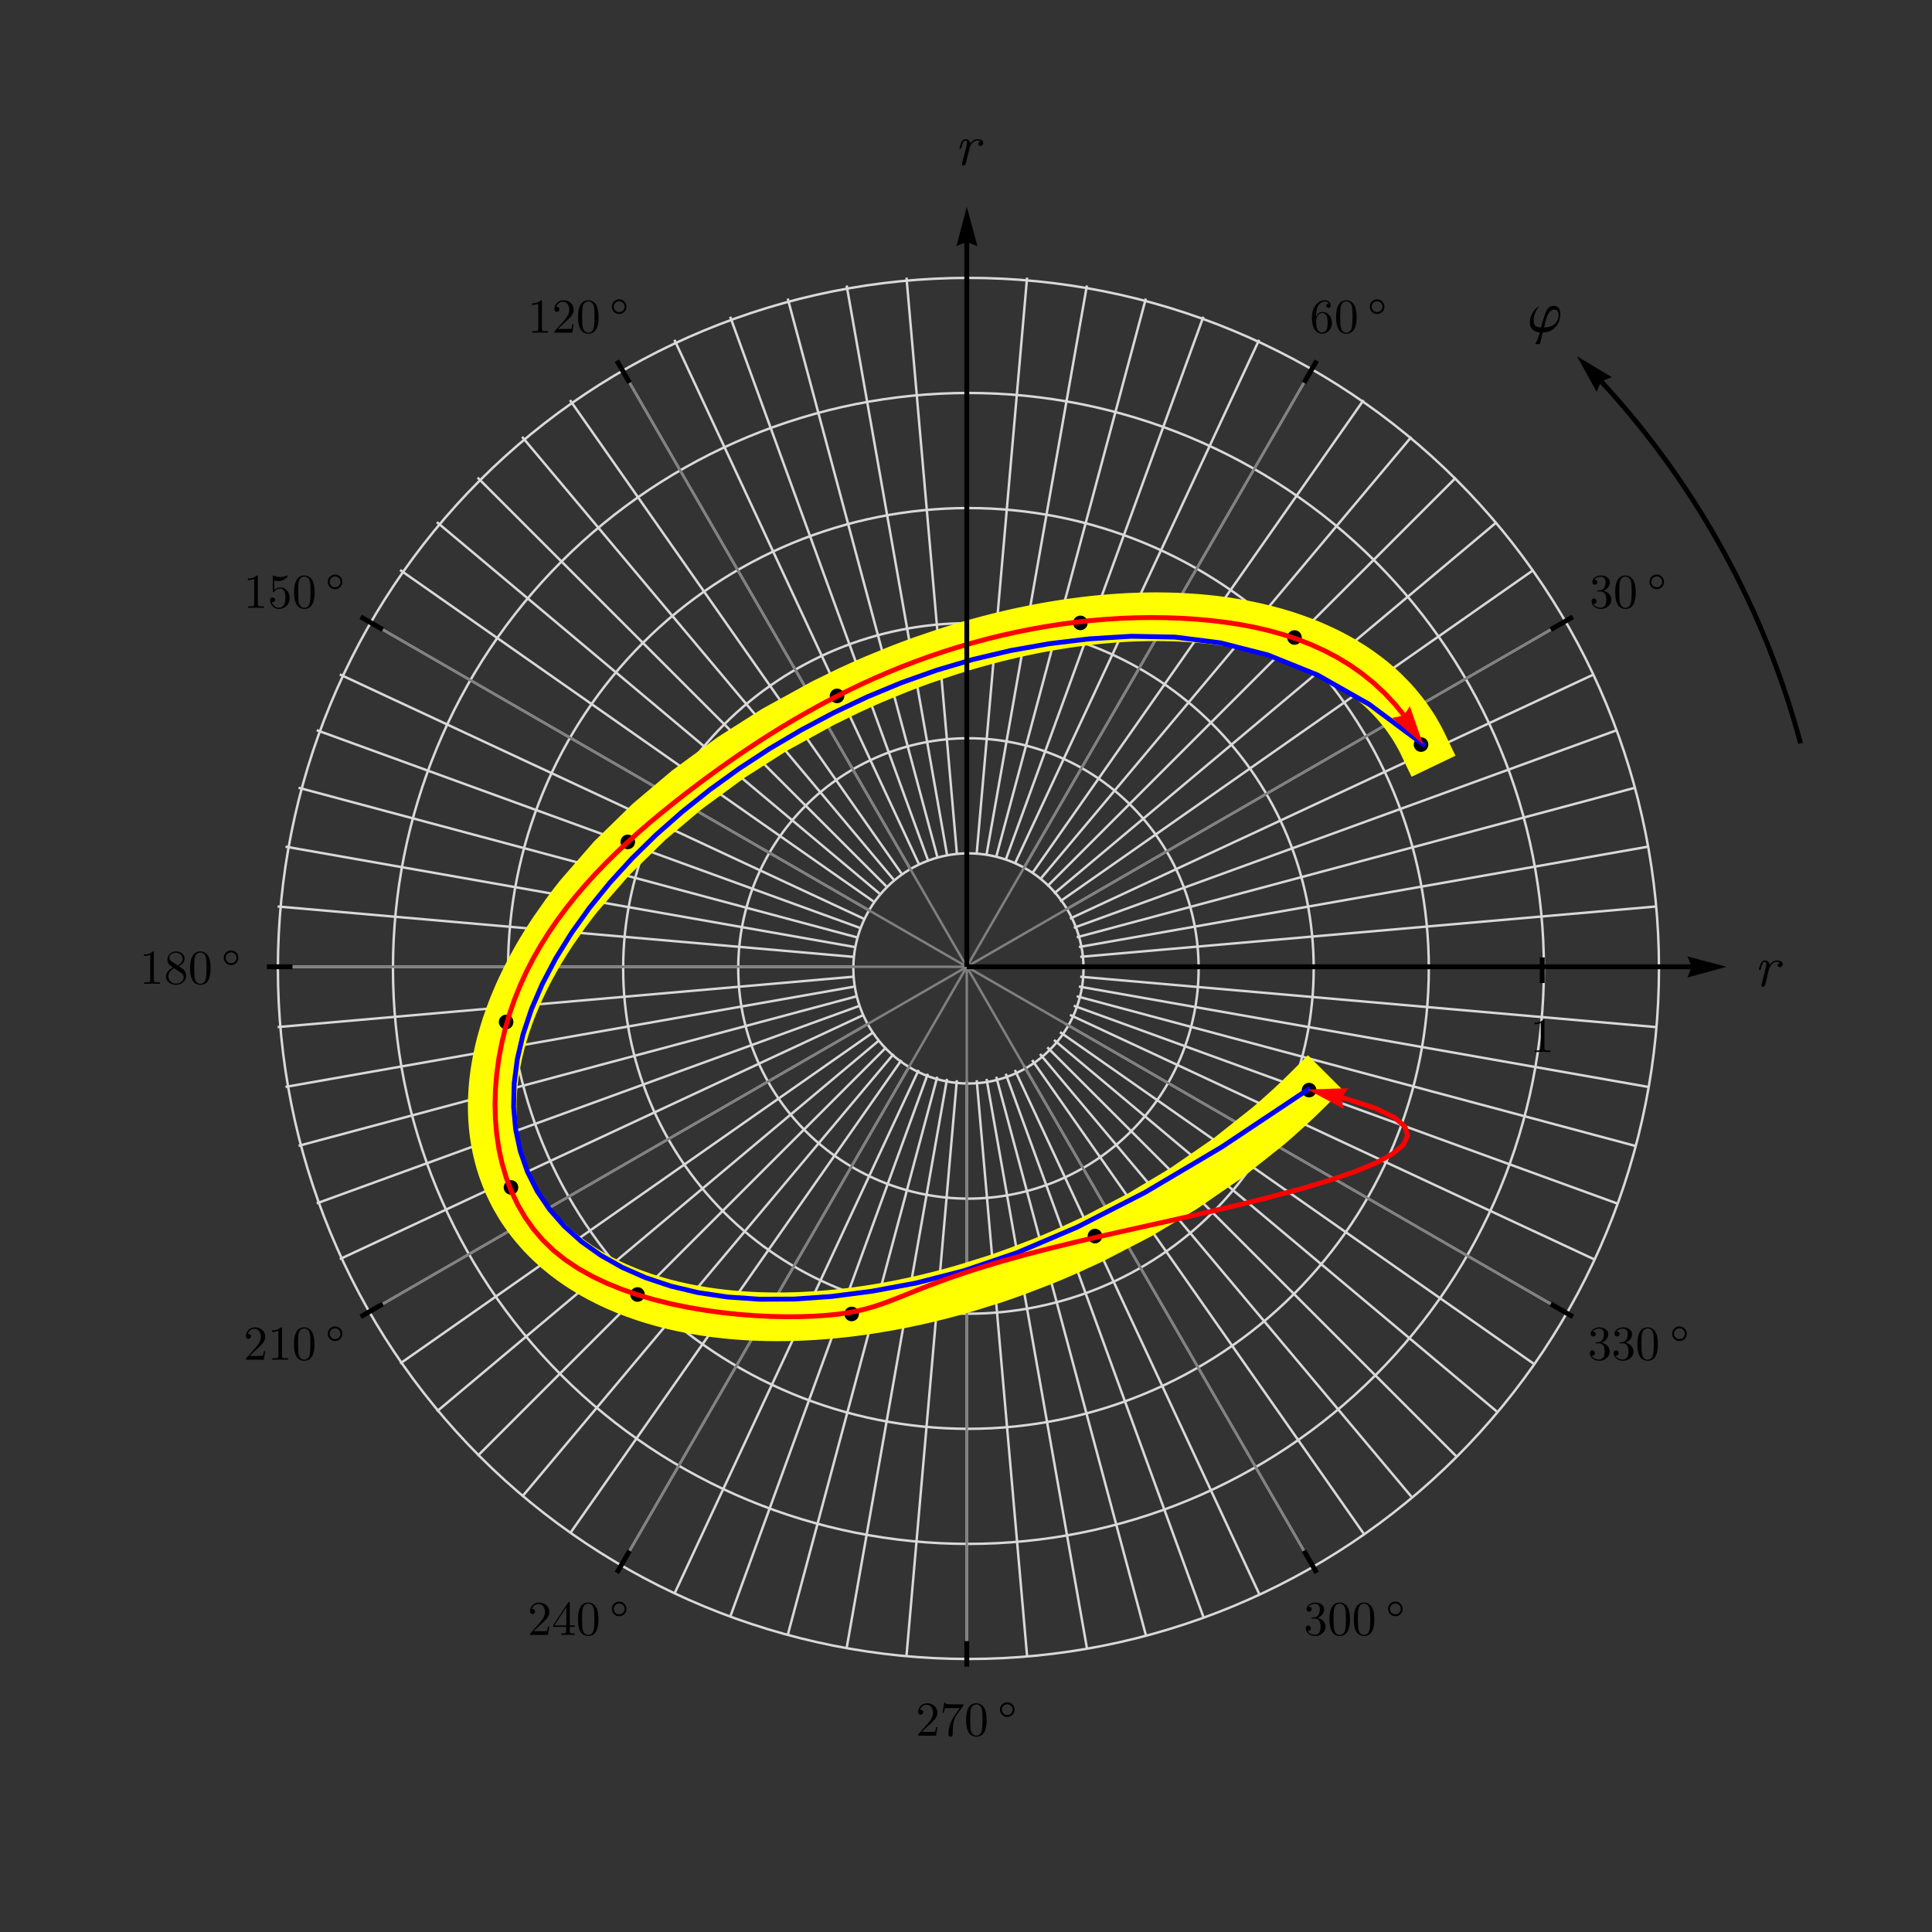 <?xml version="1.0" encoding="UTF-8"?>
<svg xmlns="http://www.w3.org/2000/svg" xmlns:xlink="http://www.w3.org/1999/xlink" width="397pt" height="397pt" viewBox="0 0 397 397" version="1.1">
<rect x="0" y="0" width="397" height="397" fill="#333333" stroke="none"/>
<defs>
<g>
<symbol overflow="visible" id="glyph0-0">
<path style="stroke:none;" d="M 0.121 -0.121 L 0.121 -9.18 L 9.012 -9.18 L 9.012 -0.121 Z M 0.852 -1.344 L 4.109 -4.648 L 0.852 -7.957 Z M 1.25 -0.84 L 7.859 -0.84 L 4.555 -4.195 Z M 1.25 -8.461 L 4.555 -5.102 L 7.859 -8.461 Z M 5 -4.648 L 8.281 -1.32 L 8.281 -7.98 Z M 5 -4.648 "/>
</symbol>
<symbol overflow="visible" id="glyph0-1">
<path style="stroke:none;" d="M 0.996 -3.457 C 0.996 -3.473 1.012 -3.539 1.043 -3.664 C 1.074 -3.785 1.121 -3.949 1.188 -4.152 C 1.25 -4.352 1.312 -4.523 1.379 -4.668 C 1.598 -5.09 1.887 -5.301 2.242 -5.305 C 2.465 -5.301 2.672 -5.23 2.859 -5.094 C 3.047 -4.949 3.172 -4.73 3.238 -4.434 C 3.652 -5.012 4.137 -5.301 4.691 -5.305 C 4.977 -5.301 5.246 -5.242 5.504 -5.129 C 5.758 -5.008 5.887 -4.812 5.891 -4.543 C 5.887 -4.332 5.824 -4.176 5.695 -4.07 C 5.562 -3.961 5.426 -3.906 5.289 -3.91 C 5.141 -3.906 5.031 -3.945 4.965 -4.027 C 4.891 -4.105 4.855 -4.195 4.859 -4.293 C 4.855 -4.328 4.863 -4.379 4.883 -4.441 C 4.898 -4.5 4.945 -4.574 5.02 -4.664 C 5.09 -4.754 5.191 -4.82 5.328 -4.863 C 5.16 -4.973 4.945 -5.027 4.68 -5.027 C 4.484 -5.027 4.297 -4.973 4.121 -4.871 C 3.938 -4.766 3.789 -4.652 3.676 -4.523 C 3.559 -4.395 3.453 -4.25 3.359 -4.09 C 3.258 -3.926 3.195 -3.809 3.168 -3.738 C 3.133 -3.664 3.109 -3.605 3.098 -3.57 L 2.316 -0.402 C 2.238 -0.047 2.082 0.129 1.848 0.133 C 1.73 0.129 1.648 0.098 1.594 0.035 C 1.539 -0.027 1.512 -0.098 1.512 -0.18 C 1.512 -0.215 1.523 -0.27 1.547 -0.348 L 2.449 -3.949 C 2.504 -4.168 2.531 -4.367 2.531 -4.555 C 2.531 -4.867 2.426 -5.027 2.219 -5.027 C 2.043 -5.027 1.895 -4.906 1.77 -4.668 C 1.645 -4.43 1.52 -4.078 1.402 -3.609 C 1.367 -3.48 1.344 -3.402 1.324 -3.375 C 1.305 -3.348 1.254 -3.332 1.176 -3.336 C 1.055 -3.332 0.996 -3.375 0.996 -3.457 Z M 0.996 -3.457 "/>
</symbol>
<symbol overflow="visible" id="glyph1-0">
<path style="stroke:none;" d="M 0.75 0 L 0.75 -9.598 L 5.25 -9.598 L 5.25 0 Z M 1.5 -0.75 L 4.5 -0.75 L 4.5 -8.848 L 1.5 -8.848 Z M 1.5 -0.75 "/>
</symbol>
<symbol overflow="visible" id="glyph1-1">
<path style="stroke:none;" d="M 6.527 -3.734 C 6.527 -2.711 6.195 -1.828 5.531 -1.082 C 4.867 -0.336 3.996 0.035 2.918 0.035 L 2.328 2.438 L 1.367 2.438 C 1.516 2.211 1.664 1.926 1.812 1.582 C 1.953 1.238 2.117 0.719 2.305 0.023 C 1.758 0.023 1.281 -0.16 0.875 -0.531 C 0.465 -0.902 0.262 -1.355 0.266 -1.887 C 0.262 -2.418 0.348 -2.895 0.516 -3.316 C 0.68 -3.738 0.875 -4.102 1.102 -4.406 C 1.293 -4.664 1.488 -4.871 1.691 -5.031 C 1.891 -5.184 2.004 -5.262 2.027 -5.266 C 2.051 -5.262 2.07 -5.258 2.086 -5.254 C 2.102 -5.242 2.109 -5.234 2.109 -5.234 C 2.109 -5.188 2.055 -5.113 1.953 -5.004 C 1.844 -4.891 1.723 -4.715 1.582 -4.477 C 1.457 -4.273 1.336 -3.977 1.223 -3.59 C 1.109 -3.203 1.055 -2.777 1.055 -2.312 C 1.055 -1.883 1.168 -1.555 1.402 -1.332 C 1.629 -1.105 2.02 -0.996 2.566 -0.996 C 3.035 -2.801 3.434 -3.988 3.762 -4.562 C 4.09 -5.137 4.559 -5.426 5.172 -5.426 C 5.582 -5.426 5.91 -5.293 6.156 -5.035 C 6.402 -4.773 6.527 -4.34 6.527 -3.734 Z M 6.18 -3.422 C 6.176 -3.828 6.109 -4.133 5.98 -4.34 C 5.844 -4.543 5.605 -4.645 5.266 -4.648 C 4.871 -4.645 4.523 -4.445 4.223 -4.047 C 3.914 -3.645 3.648 -2.953 3.422 -1.969 L 3.195 -0.996 C 4.164 -0.996 4.906 -1.246 5.418 -1.746 C 5.922 -2.246 6.176 -2.805 6.18 -3.422 Z M 6.18 -3.422 "/>
</symbol>
<symbol overflow="visible" id="glyph2-0">
<path style="stroke:none;" d="M 0.102 -0.102 L 0.102 -7.648 L 7.5 -7.648 L 7.5 -0.102 Z M 0.699 -1.121 L 3.418 -3.875 L 0.699 -6.629 Z M 1.043 -0.699 L 6.551 -0.699 L 3.797 -3.492 Z M 1.043 -7.051 L 3.797 -4.258 L 6.551 -7.051 Z M 4.176 -3.875 L 6.898 -1.113 L 6.898 -6.637 Z M 4.176 -3.875 "/>
</symbol>
<symbol overflow="visible" id="glyph2-1">
<path style="stroke:none;" d="M 0.898 -5.711 L 0.898 -6.02 C 1.695 -6.016 2.305 -6.23 2.719 -6.66 C 2.832 -6.656 2.898 -6.641 2.918 -6.617 C 2.938 -6.586 2.945 -6.516 2.949 -6.398 L 2.949 -0.789 C 2.945 -0.586 2.996 -0.457 3.094 -0.398 C 3.188 -0.336 3.445 -0.305 3.871 -0.309 L 4.191 -0.309 L 4.191 0 C 3.953 -0.02 3.414 -0.027 2.57 -0.031 C 1.723 -0.027 1.184 -0.02 0.949 0 L 0.949 -0.309 L 1.27 -0.309 C 1.688 -0.305 1.945 -0.336 2.047 -0.398 C 2.145 -0.457 2.195 -0.586 2.199 -0.789 L 2.199 -5.969 C 1.852 -5.793 1.418 -5.707 0.898 -5.711 Z M 0.898 -5.711 "/>
</symbol>
<symbol overflow="visible" id="glyph2-2">
<path style="stroke:none;" d="M 0.422 -1.352 C 0.422 -1.547 0.469 -1.691 0.562 -1.789 C 0.656 -1.879 0.762 -1.926 0.883 -1.93 C 1.035 -1.926 1.168 -1.875 1.281 -1.777 C 1.391 -1.676 1.445 -1.543 1.449 -1.371 C 1.445 -1.184 1.379 -1.035 1.25 -0.934 C 1.117 -0.828 0.961 -0.793 0.781 -0.82 C 0.938 -0.547 1.168 -0.348 1.465 -0.223 C 1.762 -0.098 2.047 -0.035 2.324 -0.039 C 2.609 -0.035 2.871 -0.16 3.109 -0.414 C 3.34 -0.66 3.457 -1.094 3.461 -1.711 C 3.457 -2.223 3.355 -2.625 3.156 -2.926 C 2.953 -3.219 2.656 -3.367 2.266 -3.371 L 1.82 -3.371 C 1.707 -3.367 1.637 -3.371 1.605 -3.383 C 1.574 -3.391 1.559 -3.422 1.559 -3.477 C 1.559 -3.535 1.613 -3.574 1.73 -3.59 C 1.828 -3.586 1.961 -3.598 2.121 -3.621 C 2.512 -3.633 2.809 -3.805 3.02 -4.145 C 3.203 -4.457 3.297 -4.84 3.301 -5.289 C 3.297 -5.691 3.199 -5.977 3.008 -6.145 C 2.809 -6.312 2.586 -6.398 2.336 -6.398 C 2.098 -6.398 1.852 -6.348 1.594 -6.254 C 1.336 -6.156 1.137 -6.004 0.996 -5.789 C 1.41 -5.789 1.617 -5.621 1.621 -5.289 C 1.617 -5.141 1.57 -5.02 1.477 -4.926 C 1.383 -4.828 1.258 -4.781 1.105 -4.781 C 0.953 -4.781 0.828 -4.824 0.734 -4.918 C 0.633 -5.008 0.586 -5.137 0.59 -5.301 C 0.586 -5.68 0.758 -6 1.102 -6.266 C 1.445 -6.523 1.867 -6.656 2.375 -6.66 C 2.859 -6.656 3.285 -6.527 3.648 -6.27 C 4.008 -6.008 4.188 -5.676 4.191 -5.281 C 4.188 -4.883 4.062 -4.523 3.809 -4.199 C 3.551 -3.875 3.219 -3.645 2.816 -3.512 C 3.32 -3.41 3.727 -3.191 4.031 -2.848 C 4.336 -2.504 4.488 -2.125 4.488 -1.711 C 4.488 -1.188 4.281 -0.734 3.871 -0.355 C 3.461 0.027 2.957 0.215 2.355 0.219 C 1.824 0.215 1.367 0.07 0.988 -0.23 C 0.609 -0.527 0.422 -0.902 0.422 -1.352 Z M 0.422 -1.352 "/>
</symbol>
<symbol overflow="visible" id="glyph2-3">
<path style="stroke:none;" d="M 0.391 -3.199 C 0.387 -4.18 0.512 -4.934 0.762 -5.469 C 1.105 -6.258 1.684 -6.656 2.504 -6.66 C 2.676 -6.656 2.855 -6.633 3.035 -6.59 C 3.215 -6.539 3.418 -6.426 3.652 -6.25 C 3.879 -6.066 4.066 -5.828 4.211 -5.539 C 4.473 -4.969 4.605 -4.191 4.609 -3.199 C 4.605 -2.223 4.48 -1.469 4.238 -0.941 C 3.875 -0.168 3.297 0.215 2.496 0.219 C 2.191 0.215 1.887 0.145 1.586 -0.008 C 1.281 -0.156 1.031 -0.418 0.84 -0.789 C 0.535 -1.34 0.387 -2.145 0.391 -3.199 Z M 1.23 -3.32 C 1.23 -2.309 1.266 -1.605 1.34 -1.211 C 1.418 -0.773 1.57 -0.461 1.793 -0.277 C 2.012 -0.09 2.246 0 2.496 0 C 2.762 0 3.004 -0.098 3.227 -0.301 C 3.449 -0.496 3.594 -0.812 3.66 -1.25 C 3.73 -1.672 3.766 -2.363 3.77 -3.32 C 3.766 -4.246 3.734 -4.895 3.672 -5.27 C 3.582 -5.699 3.422 -6.004 3.191 -6.18 C 2.957 -6.352 2.727 -6.438 2.496 -6.441 C 2.41 -6.438 2.32 -6.426 2.227 -6.398 C 2.133 -6.371 2.02 -6.32 1.887 -6.25 C 1.754 -6.176 1.633 -6.047 1.531 -5.859 C 1.426 -5.672 1.352 -5.438 1.309 -5.16 C 1.254 -4.797 1.23 -4.184 1.23 -3.32 Z M 1.23 -3.32 "/>
</symbol>
<symbol overflow="visible" id="glyph2-4">
<path style="stroke:none;" d="M 0.422 -3.156 C 0.422 -4.199 0.688 -5.043 1.219 -5.691 C 1.75 -6.332 2.355 -6.656 3.043 -6.66 C 3.434 -6.656 3.742 -6.555 3.961 -6.355 C 4.18 -6.148 4.289 -5.891 4.289 -5.578 C 4.289 -5.406 4.238 -5.281 4.141 -5.211 C 4.043 -5.133 3.941 -5.098 3.836 -5.102 C 3.723 -5.098 3.621 -5.137 3.531 -5.219 C 3.441 -5.297 3.398 -5.41 3.398 -5.559 C 3.398 -5.859 3.574 -6.012 3.926 -6.012 C 3.754 -6.27 3.465 -6.398 3.066 -6.398 C 2.934 -6.398 2.805 -6.379 2.672 -6.344 C 2.539 -6.305 2.387 -6.227 2.219 -6.105 C 2.043 -5.98 1.891 -5.82 1.762 -5.625 C 1.625 -5.43 1.512 -5.148 1.426 -4.781 C 1.332 -4.414 1.289 -3.992 1.289 -3.516 L 1.289 -3.277 C 1.566 -3.93 1.988 -4.258 2.559 -4.262 C 3.125 -4.258 3.598 -4.047 3.973 -3.621 C 4.348 -3.191 4.535 -2.66 4.539 -2.031 C 4.535 -1.383 4.336 -0.848 3.938 -0.422 C 3.539 0.004 3.059 0.215 2.496 0.219 C 2.246 0.215 2.004 0.164 1.777 0.059 C 1.543 -0.043 1.324 -0.215 1.113 -0.457 C 0.902 -0.699 0.734 -1.051 0.609 -1.512 C 0.484 -1.973 0.422 -2.52 0.422 -3.156 Z M 1.309 -2.25 C 1.305 -1.594 1.367 -1.105 1.492 -0.793 C 1.512 -0.738 1.543 -0.68 1.59 -0.609 C 1.629 -0.539 1.691 -0.457 1.77 -0.363 C 1.848 -0.27 1.949 -0.191 2.078 -0.129 C 2.207 -0.066 2.348 -0.035 2.496 -0.039 C 2.941 -0.035 3.27 -0.254 3.48 -0.691 C 3.59 -0.934 3.645 -1.383 3.648 -2.039 C 3.645 -2.711 3.586 -3.168 3.473 -3.418 C 3.266 -3.828 2.957 -4.035 2.547 -4.039 C 2.262 -4.035 2.023 -3.938 1.828 -3.746 C 1.633 -3.551 1.496 -3.328 1.422 -3.07 C 1.344 -2.812 1.305 -2.539 1.309 -2.25 Z M 1.309 -2.25 "/>
</symbol>
<symbol overflow="visible" id="glyph2-5">
<path style="stroke:none;" d="M 0.5 0 C 0.496 -0.117 0.504 -0.195 0.516 -0.234 C 0.523 -0.27 0.555 -0.312 0.609 -0.371 L 2.516 -2.512 C 3.215 -3.297 3.566 -4.031 3.57 -4.719 C 3.566 -5.164 3.449 -5.551 3.219 -5.871 C 2.98 -6.191 2.648 -6.352 2.223 -6.352 C 1.926 -6.352 1.66 -6.258 1.418 -6.078 C 1.172 -5.895 0.992 -5.645 0.883 -5.328 C 0.898 -5.332 0.941 -5.336 1.012 -5.34 C 1.172 -5.336 1.297 -5.285 1.391 -5.184 C 1.48 -5.078 1.527 -4.957 1.531 -4.82 C 1.527 -4.637 1.473 -4.504 1.359 -4.418 C 1.242 -4.332 1.129 -4.289 1.02 -4.289 C 0.973 -4.289 0.918 -4.293 0.863 -4.305 C 0.801 -4.312 0.727 -4.363 0.637 -4.461 C 0.543 -4.551 0.496 -4.684 0.5 -4.852 C 0.496 -5.316 0.672 -5.734 1.023 -6.105 C 1.371 -6.473 1.816 -6.656 2.355 -6.66 C 2.965 -6.656 3.465 -6.473 3.863 -6.113 C 4.258 -5.746 4.457 -5.281 4.461 -4.719 C 4.457 -4.516 4.43 -4.328 4.371 -4.148 C 4.309 -3.969 4.238 -3.809 4.16 -3.668 C 4.082 -3.527 3.934 -3.344 3.723 -3.125 C 3.508 -2.898 3.316 -2.707 3.145 -2.547 C 2.969 -2.387 2.691 -2.137 2.309 -1.801 L 1.254 -0.77 L 3.047 -0.77 C 3.629 -0.766 3.941 -0.793 3.992 -0.852 C 4.055 -0.938 4.129 -1.234 4.211 -1.738 L 4.461 -1.738 L 4.18 0 Z M 0.5 0 "/>
</symbol>
<symbol overflow="visible" id="glyph2-6">
<path style="stroke:none;" d="M 0.449 -1.609 C 0.445 -1.809 0.504 -1.945 0.625 -2.023 C 0.738 -2.098 0.859 -2.137 0.988 -2.141 C 1.137 -2.137 1.258 -2.09 1.348 -1.996 C 1.434 -1.898 1.477 -1.781 1.48 -1.648 C 1.477 -1.512 1.434 -1.398 1.348 -1.305 C 1.258 -1.207 1.137 -1.16 0.988 -1.16 C 0.906 -1.16 0.844 -1.164 0.801 -1.18 C 0.887 -0.863 1.066 -0.598 1.34 -0.375 C 1.609 -0.148 1.926 -0.035 2.285 -0.039 C 2.73 -0.035 3.086 -0.254 3.359 -0.695 C 3.516 -0.977 3.598 -1.438 3.602 -2.078 C 3.598 -2.637 3.535 -3.059 3.418 -3.34 C 3.227 -3.766 2.945 -3.977 2.566 -3.98 C 2.023 -3.977 1.59 -3.746 1.27 -3.281 C 1.23 -3.219 1.188 -3.188 1.145 -3.191 C 1.074 -3.188 1.035 -3.207 1.027 -3.246 C 1.012 -3.281 1.008 -3.348 1.012 -3.449 L 1.012 -6.41 C 1.008 -6.566 1.039 -6.645 1.109 -6.648 C 1.133 -6.645 1.176 -6.637 1.23 -6.621 C 1.648 -6.434 2.09 -6.34 2.559 -6.34 C 3.039 -6.34 3.492 -6.434 3.922 -6.629 C 3.949 -6.645 3.977 -6.656 4 -6.66 C 4.066 -6.656 4.102 -6.621 4.102 -6.551 C 4.102 -6.523 4.074 -6.469 4.02 -6.395 C 3.965 -6.316 3.879 -6.23 3.766 -6.129 C 3.652 -6.027 3.523 -5.93 3.375 -5.84 C 3.227 -5.742 3.047 -5.664 2.836 -5.605 C 2.621 -5.539 2.395 -5.508 2.164 -5.512 C 1.879 -5.508 1.594 -5.551 1.309 -5.641 L 1.309 -3.691 C 1.652 -4.027 2.078 -4.195 2.586 -4.199 C 3.117 -4.195 3.57 -3.98 3.938 -3.555 C 4.305 -3.121 4.488 -2.605 4.488 -2.012 C 4.488 -1.379 4.27 -0.852 3.836 -0.426 C 3.402 0.004 2.891 0.215 2.305 0.219 C 1.754 0.215 1.309 0.027 0.965 -0.352 C 0.617 -0.73 0.445 -1.148 0.449 -1.609 Z M 0.449 -1.609 "/>
</symbol>
<symbol overflow="visible" id="glyph2-7">
<path style="stroke:none;" d="M 0.422 -1.492 C 0.422 -2.246 0.898 -2.867 1.859 -3.352 C 1.457 -3.625 1.223 -3.801 1.156 -3.887 C 0.867 -4.207 0.727 -4.57 0.73 -4.977 C 0.727 -5.445 0.898 -5.844 1.246 -6.172 C 1.59 -6.492 2.008 -6.656 2.5 -6.66 C 2.965 -6.656 3.375 -6.516 3.73 -6.242 C 4.082 -5.961 4.258 -5.602 4.262 -5.156 C 4.258 -4.539 3.863 -4.027 3.074 -3.621 C 3.609 -3.285 3.941 -3.043 4.074 -2.902 C 4.402 -2.535 4.57 -2.125 4.57 -1.664 C 4.57 -1.133 4.363 -0.684 3.953 -0.324 C 3.543 0.039 3.055 0.215 2.488 0.219 C 1.934 0.215 1.449 0.059 1.039 -0.258 C 0.625 -0.578 0.422 -0.988 0.422 -1.492 Z M 0.922 -1.5 C 0.918 -1.082 1.074 -0.734 1.387 -0.457 C 1.695 -0.176 2.066 -0.035 2.5 -0.039 C 2.918 -0.035 3.285 -0.156 3.598 -0.402 C 3.91 -0.641 4.066 -0.945 4.07 -1.312 C 4.066 -1.453 4.043 -1.582 4 -1.703 C 3.949 -1.824 3.879 -1.934 3.789 -2.031 C 3.691 -2.129 3.613 -2.195 3.559 -2.234 C 3.496 -2.27 3.414 -2.328 3.309 -2.402 L 2.086 -3.203 C 1.309 -2.762 0.918 -2.195 0.922 -1.5 Z M 1.129 -5.375 C 1.125 -5.055 1.289 -4.789 1.621 -4.57 L 2.855 -3.762 C 3.52 -4.145 3.855 -4.609 3.859 -5.16 C 3.855 -5.512 3.719 -5.805 3.453 -6.043 C 3.18 -6.277 2.859 -6.398 2.488 -6.398 C 2.121 -6.398 1.805 -6.301 1.535 -6.109 C 1.262 -5.918 1.125 -5.672 1.129 -5.375 Z M 1.129 -5.375 "/>
</symbol>
<symbol overflow="visible" id="glyph2-8">
<path style="stroke:none;" d="M 0.27 -1.648 L 0.27 -1.961 L 3.352 -6.648 C 3.402 -6.727 3.465 -6.766 3.543 -6.77 C 3.613 -6.766 3.656 -6.75 3.676 -6.723 C 3.688 -6.691 3.695 -6.621 3.699 -6.512 L 3.699 -1.961 L 4.711 -1.961 L 4.711 -1.648 L 3.699 -1.648 L 3.699 -0.781 C 3.695 -0.582 3.738 -0.457 3.82 -0.398 C 3.898 -0.336 4.109 -0.305 4.461 -0.309 L 4.672 -0.309 L 4.672 0 C 4.395 -0.02 3.945 -0.027 3.316 -0.031 C 2.684 -0.027 2.23 -0.02 1.961 0 L 1.961 -0.309 L 2.172 -0.309 C 2.52 -0.305 2.734 -0.336 2.82 -0.398 C 2.898 -0.457 2.941 -0.582 2.941 -0.781 L 2.941 -1.648 Z M 0.535 -1.961 L 3 -1.961 L 3 -5.715 Z M 0.535 -1.961 "/>
</symbol>
<symbol overflow="visible" id="glyph2-9">
<path style="stroke:none;" d="M 0.559 -4.699 L 0.891 -6.762 L 1.141 -6.762 C 1.16 -6.68 1.188 -6.621 1.219 -6.586 C 1.25 -6.547 1.359 -6.512 1.555 -6.484 C 1.742 -6.453 2.031 -6.438 2.422 -6.441 L 4.852 -6.441 C 4.852 -6.289 4.82 -6.176 4.762 -6.102 L 3.41 -4.199 C 3.109 -3.797 2.895 -3.227 2.766 -2.484 C 2.688 -1.988 2.648 -1.441 2.648 -0.844 L 2.648 -0.332 C 2.648 0.035 2.5 0.215 2.203 0.219 C 1.906 0.215 1.758 0.035 1.762 -0.328 C 1.758 -1.602 2.168 -2.855 2.988 -4.09 C 3.082 -4.219 3.285 -4.508 3.605 -4.961 C 3.922 -5.41 4.09 -5.648 4.109 -5.672 L 2.039 -5.672 C 1.43 -5.672 1.102 -5.648 1.059 -5.609 C 0.992 -5.547 0.91 -5.246 0.809 -4.699 Z M 0.559 -4.699 "/>
</symbol>
<symbol overflow="visible" id="glyph3-0">
<path style="stroke:none;" d="M 0.625 0 L 0.625 -8 L 4.375 -8 L 4.375 0 Z M 1.25 -0.625 L 3.75 -0.625 L 3.75 -7.375 L 1.25 -7.375 Z M 1.25 -0.625 "/>
</symbol>
<symbol overflow="visible" id="glyph3-1">
<path style="stroke:none;" d="M 3.32 -5.352 C 3.316 -4.93 3.172 -4.574 2.883 -4.285 C 2.59 -3.988 2.234 -3.844 1.82 -3.848 C 1.398 -3.844 1.043 -3.988 0.754 -4.285 C 0.461 -4.574 0.316 -4.93 0.32 -5.352 C 0.316 -5.766 0.461 -6.121 0.754 -6.414 C 1.043 -6.703 1.398 -6.848 1.82 -6.852 C 2.23 -6.848 2.582 -6.703 2.879 -6.41 C 3.168 -6.117 3.316 -5.762 3.32 -5.352 Z M 2.93 -5.352 C 2.93 -5.648 2.82 -5.91 2.602 -6.133 C 2.383 -6.348 2.121 -6.457 1.82 -6.461 C 1.512 -6.457 1.25 -6.348 1.031 -6.137 C 0.812 -5.918 0.703 -5.656 0.707 -5.352 C 0.703 -5.035 0.812 -4.773 1.031 -4.559 C 1.25 -4.344 1.512 -4.234 1.82 -4.238 C 2.125 -4.234 2.387 -4.344 2.605 -4.562 C 2.82 -4.777 2.93 -5.039 2.93 -5.352 Z M 2.93 -5.352 "/>
</symbol>
</g>
</defs>
<g id="surface45">
<path style="fill:none;stroke-width:0.5;stroke-linecap:square;stroke-linejoin:miter;stroke:rgb(84.999%,84.999%,84.999%);stroke-opacity:1;stroke-miterlimit:3.25;" d="M 296.309 211.66 L 414.559 211.66 " transform="matrix(1,0,0,1,-74,-13)"/>
<path style="fill:none;stroke-width:0.5;stroke-linecap:square;stroke-linejoin:miter;stroke:rgb(84.999%,84.999%,84.999%);stroke-opacity:1;stroke-miterlimit:3.25;" d="M 296.219 209.598 L 414.02 199.293 " transform="matrix(1,0,0,1,-74,-13)"/>
<path style="fill:none;stroke-width:0.5;stroke-linecap:square;stroke-linejoin:miter;stroke:rgb(84.999%,84.999%,84.999%);stroke-opacity:1;stroke-miterlimit:3.25;" d="M 295.949 207.555 L 412.402 187.02 " transform="matrix(1,0,0,1,-74,-13)"/>
<path style="fill:none;stroke-width:0.5;stroke-linecap:square;stroke-linejoin:miter;stroke:rgb(84.999%,84.999%,84.999%);stroke-opacity:1;stroke-miterlimit:3.25;" d="M 295.504 205.539 L 409.727 174.934 " transform="matrix(1,0,0,1,-74,-13)"/>
<path style="fill:none;stroke-width:0.5;stroke-linecap:square;stroke-linejoin:miter;stroke:rgb(84.999%,84.999%,84.999%);stroke-opacity:1;stroke-miterlimit:3.25;" d="M 294.883 203.57 L 406.004 163.129 " transform="matrix(1,0,0,1,-74,-13)"/>
<path style="fill:none;stroke-width:0.5;stroke-linecap:square;stroke-linejoin:miter;stroke:rgb(84.999%,84.999%,84.999%);stroke-opacity:1;stroke-miterlimit:3.25;" d="M 294.094 201.664 L 401.266 151.691 " transform="matrix(1,0,0,1,-74,-13)"/>
<path style="fill:none;stroke-width:0.5;stroke-linecap:square;stroke-linejoin:miter;stroke:rgb(84.999%,84.999%,84.999%);stroke-opacity:1;stroke-miterlimit:3.25;" d="M 293.141 199.836 L 395.551 140.711 " transform="matrix(1,0,0,1,-74,-13)"/>
<path style="fill:none;stroke-width:0.5;stroke-linecap:square;stroke-linejoin:miter;stroke:rgb(84.999%,84.999%,84.999%);stroke-opacity:1;stroke-miterlimit:3.25;" d="M 292.031 198.094 L 388.898 130.27 " transform="matrix(1,0,0,1,-74,-13)"/>
<path style="fill:none;stroke-width:0.5;stroke-linecap:square;stroke-linejoin:miter;stroke:rgb(84.999%,84.999%,84.999%);stroke-opacity:1;stroke-miterlimit:3.25;" d="M 290.777 196.457 L 381.363 120.449 " transform="matrix(1,0,0,1,-74,-13)"/>
<path style="fill:none;stroke-width:0.5;stroke-linecap:square;stroke-linejoin:miter;stroke:rgb(84.999%,84.999%,84.999%);stroke-opacity:1;stroke-miterlimit:3.25;" d="M 289.383 194.938 L 373 111.32 " transform="matrix(1,0,0,1,-74,-13)"/>
<path style="fill:none;stroke-width:0.5;stroke-linecap:square;stroke-linejoin:miter;stroke:rgb(84.999%,84.999%,84.999%);stroke-opacity:1;stroke-miterlimit:3.25;" d="M 287.863 193.543 L 363.871 102.957 " transform="matrix(1,0,0,1,-74,-13)"/>
<path style="fill:none;stroke-width:0.5;stroke-linecap:square;stroke-linejoin:miter;stroke:rgb(84.999%,84.999%,84.999%);stroke-opacity:1;stroke-miterlimit:3.25;" d="M 286.227 192.285 L 354.051 95.422 " transform="matrix(1,0,0,1,-74,-13)"/>
<path style="fill:none;stroke-width:0.5;stroke-linecap:square;stroke-linejoin:miter;stroke:rgb(84.999%,84.999%,84.999%);stroke-opacity:1;stroke-miterlimit:3.25;" d="M 284.484 191.18 L 343.609 88.77 " transform="matrix(1,0,0,1,-74,-13)"/>
<path style="fill:none;stroke-width:0.5;stroke-linecap:square;stroke-linejoin:miter;stroke:rgb(84.999%,84.999%,84.999%);stroke-opacity:1;stroke-miterlimit:3.25;" d="M 282.656 190.227 L 332.629 83.055 " transform="matrix(1,0,0,1,-74,-13)"/>
<path style="fill:none;stroke-width:0.5;stroke-linecap:square;stroke-linejoin:miter;stroke:rgb(84.999%,84.999%,84.999%);stroke-opacity:1;stroke-miterlimit:3.25;" d="M 280.75 189.438 L 321.191 78.316 " transform="matrix(1,0,0,1,-74,-13)"/>
<path style="fill:none;stroke-width:0.5;stroke-linecap:square;stroke-linejoin:miter;stroke:rgb(84.999%,84.999%,84.999%);stroke-opacity:1;stroke-miterlimit:3.25;" d="M 278.781 188.816 L 309.387 74.594 " transform="matrix(1,0,0,1,-74,-13)"/>
<path style="fill:none;stroke-width:0.5;stroke-linecap:square;stroke-linejoin:miter;stroke:rgb(84.999%,84.999%,84.999%);stroke-opacity:1;stroke-miterlimit:3.25;" d="M 276.766 188.371 L 297.301 71.914 " transform="matrix(1,0,0,1,-74,-13)"/>
<path style="fill:none;stroke-width:0.5;stroke-linecap:square;stroke-linejoin:miter;stroke:rgb(84.999%,84.999%,84.999%);stroke-opacity:1;stroke-miterlimit:3.25;" d="M 274.723 188.102 L 285.027 70.301 " transform="matrix(1,0,0,1,-74,-13)"/>
<path style="fill:none;stroke-width:0.5;stroke-linecap:square;stroke-linejoin:miter;stroke:rgb(84.999%,84.999%,84.999%);stroke-opacity:1;stroke-miterlimit:3.25;" d="M 272.66 188.012 L 272.66 69.762 " transform="matrix(1,0,0,1,-74,-13)"/>
<path style="fill:none;stroke-width:0.5;stroke-linecap:square;stroke-linejoin:miter;stroke:rgb(84.999%,84.999%,84.999%);stroke-opacity:1;stroke-miterlimit:3.25;" d="M 270.598 188.102 L 260.293 70.301 " transform="matrix(1,0,0,1,-74,-13)"/>
<path style="fill:none;stroke-width:0.5;stroke-linecap:square;stroke-linejoin:miter;stroke:rgb(84.999%,84.999%,84.999%);stroke-opacity:1;stroke-miterlimit:3.25;" d="M 268.555 188.371 L 248.02 71.914 " transform="matrix(1,0,0,1,-74,-13)"/>
<path style="fill:none;stroke-width:0.5;stroke-linecap:square;stroke-linejoin:miter;stroke:rgb(84.999%,84.999%,84.999%);stroke-opacity:1;stroke-miterlimit:3.25;" d="M 266.539 188.816 L 235.934 74.594 " transform="matrix(1,0,0,1,-74,-13)"/>
<path style="fill:none;stroke-width:0.5;stroke-linecap:square;stroke-linejoin:miter;stroke:rgb(84.999%,84.999%,84.999%);stroke-opacity:1;stroke-miterlimit:3.25;" d="M 264.57 189.438 L 224.129 78.316 " transform="matrix(1,0,0,1,-74,-13)"/>
<path style="fill:none;stroke-width:0.5;stroke-linecap:square;stroke-linejoin:miter;stroke:rgb(84.999%,84.999%,84.999%);stroke-opacity:1;stroke-miterlimit:3.25;" d="M 262.664 190.227 L 212.691 83.055 " transform="matrix(1,0,0,1,-74,-13)"/>
<path style="fill:none;stroke-width:0.5;stroke-linecap:square;stroke-linejoin:miter;stroke:rgb(84.999%,84.999%,84.999%);stroke-opacity:1;stroke-miterlimit:3.25;" d="M 260.836 191.18 L 201.711 88.77 " transform="matrix(1,0,0,1,-74,-13)"/>
<path style="fill:none;stroke-width:0.5;stroke-linecap:square;stroke-linejoin:miter;stroke:rgb(84.999%,84.999%,84.999%);stroke-opacity:1;stroke-miterlimit:3.25;" d="M 259.094 192.285 L 191.27 95.422 " transform="matrix(1,0,0,1,-74,-13)"/>
<path style="fill:none;stroke-width:0.5;stroke-linecap:square;stroke-linejoin:miter;stroke:rgb(84.999%,84.999%,84.999%);stroke-opacity:1;stroke-miterlimit:3.25;" d="M 257.457 193.543 L 181.449 102.957 " transform="matrix(1,0,0,1,-74,-13)"/>
<path style="fill:none;stroke-width:0.5;stroke-linecap:square;stroke-linejoin:miter;stroke:rgb(84.999%,84.999%,84.999%);stroke-opacity:1;stroke-miterlimit:3.25;" d="M 255.938 194.938 L 172.32 111.32 " transform="matrix(1,0,0,1,-74,-13)"/>
<path style="fill:none;stroke-width:0.5;stroke-linecap:square;stroke-linejoin:miter;stroke:rgb(84.999%,84.999%,84.999%);stroke-opacity:1;stroke-miterlimit:3.25;" d="M 254.543 196.457 L 163.957 120.449 " transform="matrix(1,0,0,1,-74,-13)"/>
<path style="fill:none;stroke-width:0.5;stroke-linecap:square;stroke-linejoin:miter;stroke:rgb(84.999%,84.999%,84.999%);stroke-opacity:1;stroke-miterlimit:3.25;" d="M 253.285 198.094 L 156.422 130.27 " transform="matrix(1,0,0,1,-74,-13)"/>
<path style="fill:none;stroke-width:0.5;stroke-linecap:square;stroke-linejoin:miter;stroke:rgb(84.999%,84.999%,84.999%);stroke-opacity:1;stroke-miterlimit:3.25;" d="M 252.18 199.836 L 149.77 140.711 " transform="matrix(1,0,0,1,-74,-13)"/>
<path style="fill:none;stroke-width:0.5;stroke-linecap:square;stroke-linejoin:miter;stroke:rgb(84.999%,84.999%,84.999%);stroke-opacity:1;stroke-miterlimit:3.25;" d="M 251.227 201.664 L 144.055 151.691 " transform="matrix(1,0,0,1,-74,-13)"/>
<path style="fill:none;stroke-width:0.5;stroke-linecap:square;stroke-linejoin:miter;stroke:rgb(84.999%,84.999%,84.999%);stroke-opacity:1;stroke-miterlimit:3.25;" d="M 250.438 203.57 L 139.316 163.129 " transform="matrix(1,0,0,1,-74,-13)"/>
<path style="fill:none;stroke-width:0.5;stroke-linecap:square;stroke-linejoin:miter;stroke:rgb(84.999%,84.999%,84.999%);stroke-opacity:1;stroke-miterlimit:3.25;" d="M 249.816 205.539 L 135.594 174.934 " transform="matrix(1,0,0,1,-74,-13)"/>
<path style="fill:none;stroke-width:0.5;stroke-linecap:square;stroke-linejoin:miter;stroke:rgb(84.999%,84.999%,84.999%);stroke-opacity:1;stroke-miterlimit:3.25;" d="M 249.371 207.555 L 132.914 187.02 " transform="matrix(1,0,0,1,-74,-13)"/>
<path style="fill:none;stroke-width:0.5;stroke-linecap:square;stroke-linejoin:miter;stroke:rgb(84.999%,84.999%,84.999%);stroke-opacity:1;stroke-miterlimit:3.25;" d="M 249.102 209.598 L 131.301 199.293 " transform="matrix(1,0,0,1,-74,-13)"/>
<path style="fill:none;stroke-width:0.5;stroke-linecap:square;stroke-linejoin:miter;stroke:rgb(84.999%,84.999%,84.999%);stroke-opacity:1;stroke-miterlimit:3.25;" d="M 249.012 211.66 L 130.762 211.66 " transform="matrix(1,0,0,1,-74,-13)"/>
<path style="fill:none;stroke-width:0.5;stroke-linecap:square;stroke-linejoin:miter;stroke:rgb(84.999%,84.999%,84.999%);stroke-opacity:1;stroke-miterlimit:3.25;" d="M 249.102 213.723 L 131.301 224.027 " transform="matrix(1,0,0,1,-74,-13)"/>
<path style="fill:none;stroke-width:0.5;stroke-linecap:square;stroke-linejoin:miter;stroke:rgb(84.999%,84.999%,84.999%);stroke-opacity:1;stroke-miterlimit:3.25;" d="M 249.371 215.766 L 132.914 236.301 " transform="matrix(1,0,0,1,-74,-13)"/>
<path style="fill:none;stroke-width:0.5;stroke-linecap:square;stroke-linejoin:miter;stroke:rgb(84.999%,84.999%,84.999%);stroke-opacity:1;stroke-miterlimit:3.25;" d="M 249.816 217.781 L 135.594 248.387 " transform="matrix(1,0,0,1,-74,-13)"/>
<path style="fill:none;stroke-width:0.5;stroke-linecap:square;stroke-linejoin:miter;stroke:rgb(84.999%,84.999%,84.999%);stroke-opacity:1;stroke-miterlimit:3.25;" d="M 250.438 219.75 L 139.316 260.191 " transform="matrix(1,0,0,1,-74,-13)"/>
<path style="fill:none;stroke-width:0.5;stroke-linecap:square;stroke-linejoin:miter;stroke:rgb(84.999%,84.999%,84.999%);stroke-opacity:1;stroke-miterlimit:3.25;" d="M 251.227 221.656 L 144.055 271.629 " transform="matrix(1,0,0,1,-74,-13)"/>
<path style="fill:none;stroke-width:0.5;stroke-linecap:square;stroke-linejoin:miter;stroke:rgb(84.999%,84.999%,84.999%);stroke-opacity:1;stroke-miterlimit:3.25;" d="M 252.18 223.484 L 149.77 282.609 " transform="matrix(1,0,0,1,-74,-13)"/>
<path style="fill:none;stroke-width:0.5;stroke-linecap:square;stroke-linejoin:miter;stroke:rgb(84.999%,84.999%,84.999%);stroke-opacity:1;stroke-miterlimit:3.25;" d="M 253.285 225.227 L 156.422 293.051 " transform="matrix(1,0,0,1,-74,-13)"/>
<path style="fill:none;stroke-width:0.5;stroke-linecap:square;stroke-linejoin:miter;stroke:rgb(84.999%,84.999%,84.999%);stroke-opacity:1;stroke-miterlimit:3.25;" d="M 254.543 226.863 L 163.957 302.871 " transform="matrix(1,0,0,1,-74,-13)"/>
<path style="fill:none;stroke-width:0.5;stroke-linecap:square;stroke-linejoin:miter;stroke:rgb(84.999%,84.999%,84.999%);stroke-opacity:1;stroke-miterlimit:3.25;" d="M 255.938 228.383 L 172.32 312 " transform="matrix(1,0,0,1,-74,-13)"/>
<path style="fill:none;stroke-width:0.5;stroke-linecap:square;stroke-linejoin:miter;stroke:rgb(84.999%,84.999%,84.999%);stroke-opacity:1;stroke-miterlimit:3.25;" d="M 257.457 229.777 L 181.449 320.363 " transform="matrix(1,0,0,1,-74,-13)"/>
<path style="fill:none;stroke-width:0.5;stroke-linecap:square;stroke-linejoin:miter;stroke:rgb(84.999%,84.999%,84.999%);stroke-opacity:1;stroke-miterlimit:3.25;" d="M 259.094 231.031 L 191.27 327.898 " transform="matrix(1,0,0,1,-74,-13)"/>
<path style="fill:none;stroke-width:0.5;stroke-linecap:square;stroke-linejoin:miter;stroke:rgb(84.999%,84.999%,84.999%);stroke-opacity:1;stroke-miterlimit:3.25;" d="M 260.836 232.141 L 201.711 334.551 " transform="matrix(1,0,0,1,-74,-13)"/>
<path style="fill:none;stroke-width:0.5;stroke-linecap:square;stroke-linejoin:miter;stroke:rgb(84.999%,84.999%,84.999%);stroke-opacity:1;stroke-miterlimit:3.25;" d="M 262.664 233.094 L 212.691 340.266 " transform="matrix(1,0,0,1,-74,-13)"/>
<path style="fill:none;stroke-width:0.5;stroke-linecap:square;stroke-linejoin:miter;stroke:rgb(84.999%,84.999%,84.999%);stroke-opacity:1;stroke-miterlimit:3.25;" d="M 264.57 233.883 L 224.129 345.004 " transform="matrix(1,0,0,1,-74,-13)"/>
<path style="fill:none;stroke-width:0.5;stroke-linecap:square;stroke-linejoin:miter;stroke:rgb(84.999%,84.999%,84.999%);stroke-opacity:1;stroke-miterlimit:3.25;" d="M 266.539 234.504 L 235.934 348.727 " transform="matrix(1,0,0,1,-74,-13)"/>
<path style="fill:none;stroke-width:0.5;stroke-linecap:square;stroke-linejoin:miter;stroke:rgb(84.999%,84.999%,84.999%);stroke-opacity:1;stroke-miterlimit:3.25;" d="M 268.555 234.949 L 248.02 351.402 " transform="matrix(1,0,0,1,-74,-13)"/>
<path style="fill:none;stroke-width:0.5;stroke-linecap:square;stroke-linejoin:miter;stroke:rgb(84.999%,84.999%,84.999%);stroke-opacity:1;stroke-miterlimit:3.25;" d="M 270.598 235.219 L 260.293 353.02 " transform="matrix(1,0,0,1,-74,-13)"/>
<path style="fill:none;stroke-width:0.5;stroke-linecap:square;stroke-linejoin:miter;stroke:rgb(84.999%,84.999%,84.999%);stroke-opacity:1;stroke-miterlimit:3.25;" d="M 272.66 235.309 L 272.66 353.559 " transform="matrix(1,0,0,1,-74,-13)"/>
<path style="fill:none;stroke-width:0.5;stroke-linecap:square;stroke-linejoin:miter;stroke:rgb(84.999%,84.999%,84.999%);stroke-opacity:1;stroke-miterlimit:3.25;" d="M 274.723 235.219 L 285.027 353.02 " transform="matrix(1,0,0,1,-74,-13)"/>
<path style="fill:none;stroke-width:0.5;stroke-linecap:square;stroke-linejoin:miter;stroke:rgb(84.999%,84.999%,84.999%);stroke-opacity:1;stroke-miterlimit:3.25;" d="M 276.766 234.949 L 297.301 351.402 " transform="matrix(1,0,0,1,-74,-13)"/>
<path style="fill:none;stroke-width:0.5;stroke-linecap:square;stroke-linejoin:miter;stroke:rgb(84.999%,84.999%,84.999%);stroke-opacity:1;stroke-miterlimit:3.25;" d="M 278.781 234.504 L 309.387 348.727 " transform="matrix(1,0,0,1,-74,-13)"/>
<path style="fill:none;stroke-width:0.5;stroke-linecap:square;stroke-linejoin:miter;stroke:rgb(84.999%,84.999%,84.999%);stroke-opacity:1;stroke-miterlimit:3.25;" d="M 280.75 233.883 L 321.191 345.004 " transform="matrix(1,0,0,1,-74,-13)"/>
<path style="fill:none;stroke-width:0.5;stroke-linecap:square;stroke-linejoin:miter;stroke:rgb(84.999%,84.999%,84.999%);stroke-opacity:1;stroke-miterlimit:3.25;" d="M 282.656 233.094 L 332.629 340.266 " transform="matrix(1,0,0,1,-74,-13)"/>
<path style="fill:none;stroke-width:0.5;stroke-linecap:square;stroke-linejoin:miter;stroke:rgb(84.999%,84.999%,84.999%);stroke-opacity:1;stroke-miterlimit:3.25;" d="M 284.484 232.141 L 343.609 334.551 " transform="matrix(1,0,0,1,-74,-13)"/>
<path style="fill:none;stroke-width:0.5;stroke-linecap:square;stroke-linejoin:miter;stroke:rgb(84.999%,84.999%,84.999%);stroke-opacity:1;stroke-miterlimit:3.25;" d="M 286.227 231.031 L 354.051 327.898 " transform="matrix(1,0,0,1,-74,-13)"/>
<path style="fill:none;stroke-width:0.5;stroke-linecap:square;stroke-linejoin:miter;stroke:rgb(84.999%,84.999%,84.999%);stroke-opacity:1;stroke-miterlimit:3.25;" d="M 287.863 229.777 L 363.871 320.363 " transform="matrix(1,0,0,1,-74,-13)"/>
<path style="fill:none;stroke-width:0.5;stroke-linecap:square;stroke-linejoin:miter;stroke:rgb(84.999%,84.999%,84.999%);stroke-opacity:1;stroke-miterlimit:3.25;" d="M 289.383 228.383 L 373 312 " transform="matrix(1,0,0,1,-74,-13)"/>
<path style="fill:none;stroke-width:0.5;stroke-linecap:square;stroke-linejoin:miter;stroke:rgb(84.999%,84.999%,84.999%);stroke-opacity:1;stroke-miterlimit:3.25;" d="M 290.777 226.863 L 381.363 302.871 " transform="matrix(1,0,0,1,-74,-13)"/>
<path style="fill:none;stroke-width:0.5;stroke-linecap:square;stroke-linejoin:miter;stroke:rgb(84.999%,84.999%,84.999%);stroke-opacity:1;stroke-miterlimit:3.25;" d="M 292.031 225.227 L 388.898 293.051 " transform="matrix(1,0,0,1,-74,-13)"/>
<path style="fill:none;stroke-width:0.5;stroke-linecap:square;stroke-linejoin:miter;stroke:rgb(84.999%,84.999%,84.999%);stroke-opacity:1;stroke-miterlimit:3.25;" d="M 293.141 223.484 L 395.551 282.609 " transform="matrix(1,0,0,1,-74,-13)"/>
<path style="fill:none;stroke-width:0.5;stroke-linecap:square;stroke-linejoin:miter;stroke:rgb(84.999%,84.999%,84.999%);stroke-opacity:1;stroke-miterlimit:3.25;" d="M 294.094 221.656 L 401.266 271.629 " transform="matrix(1,0,0,1,-74,-13)"/>
<path style="fill:none;stroke-width:0.5;stroke-linecap:square;stroke-linejoin:miter;stroke:rgb(84.999%,84.999%,84.999%);stroke-opacity:1;stroke-miterlimit:3.25;" d="M 294.883 219.75 L 406.004 260.191 " transform="matrix(1,0,0,1,-74,-13)"/>
<path style="fill:none;stroke-width:0.5;stroke-linecap:square;stroke-linejoin:miter;stroke:rgb(84.999%,84.999%,84.999%);stroke-opacity:1;stroke-miterlimit:3.25;" d="M 295.504 217.781 L 409.727 248.387 " transform="matrix(1,0,0,1,-74,-13)"/>
<path style="fill:none;stroke-width:0.5;stroke-linecap:square;stroke-linejoin:miter;stroke:rgb(84.999%,84.999%,84.999%);stroke-opacity:1;stroke-miterlimit:3.25;" d="M 295.949 215.766 L 412.402 236.301 " transform="matrix(1,0,0,1,-74,-13)"/>
<path style="fill:none;stroke-width:0.5;stroke-linecap:square;stroke-linejoin:miter;stroke:rgb(84.999%,84.999%,84.999%);stroke-opacity:1;stroke-miterlimit:3.25;" d="M 296.219 213.723 L 414.02 224.027 " transform="matrix(1,0,0,1,-74,-13)"/>
<path style="fill:none;stroke-width:0.5;stroke-linecap:square;stroke-linejoin:miter;stroke:rgb(84.999%,84.999%,84.999%);stroke-opacity:1;stroke-miterlimit:3.25;" d="M 296.309 211.66 L 414.559 211.66 " transform="matrix(1,0,0,1,-74,-13)"/>
<path style="fill:none;stroke-width:0.5;stroke-linecap:square;stroke-linejoin:miter;stroke:rgb(84.999%,84.999%,84.999%);stroke-opacity:1;stroke-miterlimit:3.25;" d="M 273 212 Z M 273 212 " transform="matrix(1,0,0,1,-74,-13)"/>
<path style="fill:none;stroke-width:0.5;stroke-linecap:square;stroke-linejoin:miter;stroke:rgb(84.999%,84.999%,84.999%);stroke-opacity:1;stroke-miterlimit:3.25;" d="M 296.648 212 C 296.648 205.727 294.16 199.711 289.723 195.277 C 285.289 190.84 279.273 188.352 273 188.352 C 266.727 188.352 260.711 190.84 256.277 195.277 C 251.84 199.711 249.352 205.727 249.352 212 C 249.352 218.273 251.84 224.289 256.277 228.723 C 260.711 233.16 266.727 235.648 273 235.648 C 279.273 235.648 285.289 233.16 289.723 228.723 C 294.16 224.289 296.648 218.273 296.648 212 Z M 296.648 212 " transform="matrix(1,0,0,1,-74,-13)"/>
<path style="fill:none;stroke-width:0.5;stroke-linecap:square;stroke-linejoin:miter;stroke:rgb(84.999%,84.999%,84.999%);stroke-opacity:1;stroke-miterlimit:3.25;" d="M 320.301 212 C 320.301 199.457 315.316 187.426 306.445 178.555 C 297.574 169.684 285.543 164.699 273 164.699 C 260.457 164.699 248.426 169.684 239.555 178.555 C 230.684 187.426 225.699 199.457 225.699 212 C 225.699 224.543 230.684 236.574 239.555 245.445 C 248.426 254.316 260.457 259.301 273 259.301 C 285.543 259.301 297.574 254.316 306.445 245.445 C 315.316 236.574 320.301 224.543 320.301 212 Z M 320.301 212 " transform="matrix(1,0,0,1,-74,-13)"/>
<path style="fill:none;stroke-width:0.5;stroke-linecap:square;stroke-linejoin:miter;stroke:rgb(84.999%,84.999%,84.999%);stroke-opacity:1;stroke-miterlimit:3.25;" d="M 343.949 212 C 343.949 193.184 336.477 175.137 323.168 161.832 C 309.863 148.523 291.816 141.051 273 141.051 C 254.184 141.051 236.137 148.523 222.832 161.832 C 209.523 175.137 202.051 193.184 202.051 212 C 202.051 230.816 209.523 248.863 222.832 262.168 C 236.137 275.477 254.184 282.949 273 282.949 C 291.816 282.949 309.863 275.477 323.168 262.168 C 336.477 248.863 343.949 230.816 343.949 212 Z M 343.949 212 " transform="matrix(1,0,0,1,-74,-13)"/>
<path style="fill:none;stroke-width:0.5;stroke-linecap:square;stroke-linejoin:miter;stroke:rgb(84.999%,84.999%,84.999%);stroke-opacity:1;stroke-miterlimit:3.25;" d="M 367.602 212 C 367.602 186.91 357.633 162.848 339.891 145.109 C 322.152 127.367 298.09 117.398 273 117.398 C 247.91 117.398 223.848 127.367 206.109 145.109 C 188.367 162.848 178.398 186.91 178.398 212 C 178.398 237.09 188.367 261.152 206.109 278.891 C 223.848 296.633 247.91 306.602 273 306.602 C 298.09 306.602 322.152 296.633 339.891 278.891 C 357.633 261.152 367.602 237.09 367.602 212 Z M 367.602 212 " transform="matrix(1,0,0,1,-74,-13)"/>
<path style="fill:none;stroke-width:0.5;stroke-linecap:square;stroke-linejoin:miter;stroke:rgb(84.999%,84.999%,84.999%);stroke-opacity:1;stroke-miterlimit:3.25;" d="M 391.25 212 C 391.25 180.637 378.793 150.562 356.617 128.383 C 334.438 106.207 304.363 93.75 273 93.75 C 241.637 93.75 211.562 106.207 189.383 128.383 C 167.207 150.562 154.75 180.637 154.75 212 C 154.75 243.363 167.207 273.438 189.383 295.617 C 211.562 317.793 241.637 330.25 273 330.25 C 304.363 330.25 334.438 317.793 356.617 295.617 C 378.793 273.438 391.25 243.363 391.25 212 Z M 391.25 212 " transform="matrix(1,0,0,1,-74,-13)"/>
<path style="fill:none;stroke-width:0.5;stroke-linecap:square;stroke-linejoin:miter;stroke:rgb(84.999%,84.999%,84.999%);stroke-opacity:1;stroke-miterlimit:3.25;" d="M 414.898 212 C 414.898 174.367 399.949 138.273 373.34 111.66 C 346.727 85.051 310.633 70.102 273 70.102 C 235.367 70.102 199.273 85.051 172.66 111.66 C 146.051 138.273 131.102 174.367 131.102 212 C 131.102 249.633 146.051 285.727 172.66 312.34 C 199.273 338.949 235.367 353.898 273 353.898 C 310.633 353.898 346.727 338.949 373.34 312.34 C 399.949 285.727 414.898 249.633 414.898 212 Z M 414.898 212 " transform="matrix(1,0,0,1,-74,-13)"/>
<path style="fill:none;stroke-width:0.5;stroke-linecap:square;stroke-linejoin:miter;stroke:rgb(50%,50%,50%);stroke-opacity:1;stroke-miterlimit:3.25;" d="M 272.66 211.66 L 414.559 211.66 " transform="matrix(1,0,0,1,-74,-13)"/>
<path style="fill:none;stroke-width:0.5;stroke-linecap:square;stroke-linejoin:miter;stroke:rgb(50%,50%,50%);stroke-opacity:1;stroke-miterlimit:3.25;" d="M 272.66 211.66 L 395.551 140.711 " transform="matrix(1,0,0,1,-74,-13)"/>
<path style="fill:none;stroke-width:0.5;stroke-linecap:square;stroke-linejoin:miter;stroke:rgb(50%,50%,50%);stroke-opacity:1;stroke-miterlimit:3.25;" d="M 272.66 211.66 L 343.609 88.77 " transform="matrix(1,0,0,1,-74,-13)"/>
<path style="fill:none;stroke-width:0.5;stroke-linecap:square;stroke-linejoin:miter;stroke:rgb(50%,50%,50%);stroke-opacity:1;stroke-miterlimit:3.25;" d="M 272.66 211.66 L 272.66 69.762 " transform="matrix(1,0,0,1,-74,-13)"/>
<path style="fill:none;stroke-width:0.5;stroke-linecap:square;stroke-linejoin:miter;stroke:rgb(50%,50%,50%);stroke-opacity:1;stroke-miterlimit:3.25;" d="M 272.66 211.66 L 201.711 88.77 " transform="matrix(1,0,0,1,-74,-13)"/>
<path style="fill:none;stroke-width:0.5;stroke-linecap:square;stroke-linejoin:miter;stroke:rgb(50%,50%,50%);stroke-opacity:1;stroke-miterlimit:3.25;" d="M 272.66 211.66 L 149.77 140.711 " transform="matrix(1,0,0,1,-74,-13)"/>
<path style="fill:none;stroke-width:0.5;stroke-linecap:square;stroke-linejoin:miter;stroke:rgb(50%,50%,50%);stroke-opacity:1;stroke-miterlimit:3.25;" d="M 272.66 211.66 L 130.762 211.66 " transform="matrix(1,0,0,1,-74,-13)"/>
<path style="fill:none;stroke-width:0.5;stroke-linecap:square;stroke-linejoin:miter;stroke:rgb(50%,50%,50%);stroke-opacity:1;stroke-miterlimit:3.25;" d="M 272.66 211.66 L 149.77 282.609 " transform="matrix(1,0,0,1,-74,-13)"/>
<path style="fill:none;stroke-width:0.5;stroke-linecap:square;stroke-linejoin:miter;stroke:rgb(50%,50%,50%);stroke-opacity:1;stroke-miterlimit:3.25;" d="M 272.66 211.66 L 201.711 334.551 " transform="matrix(1,0,0,1,-74,-13)"/>
<path style="fill:none;stroke-width:0.5;stroke-linecap:square;stroke-linejoin:miter;stroke:rgb(50%,50%,50%);stroke-opacity:1;stroke-miterlimit:3.25;" d="M 272.66 211.66 L 272.66 353.559 " transform="matrix(1,0,0,1,-74,-13)"/>
<path style="fill:none;stroke-width:0.5;stroke-linecap:square;stroke-linejoin:miter;stroke:rgb(50%,50%,50%);stroke-opacity:1;stroke-miterlimit:3.25;" d="M 272.66 211.66 L 343.609 334.551 " transform="matrix(1,0,0,1,-74,-13)"/>
<path style="fill:none;stroke-width:0.5;stroke-linecap:square;stroke-linejoin:miter;stroke:rgb(50%,50%,50%);stroke-opacity:1;stroke-miterlimit:3.25;" d="M 272.66 211.66 L 395.551 282.609 " transform="matrix(1,0,0,1,-74,-13)"/>
<path style="fill:none;stroke-width:0.5;stroke-linecap:square;stroke-linejoin:miter;stroke:rgb(50%,50%,50%);stroke-opacity:1;stroke-miterlimit:3.25;" d="M 272.66 211.66 L 414.559 211.66 " transform="matrix(1,0,0,1,-74,-13)"/>
<path style="fill:none;stroke-width:10;stroke-linecap:square;stroke-linejoin:miter;stroke:rgb(99.998%,99.998%,0%);stroke-opacity:1;stroke-miterlimit:3.25;" d="M 366.41 165.945 L 366.324 165.766 L 366.238 165.59 L 366.059 165.234 L 365.691 164.531 L 364.91 163.152 L 364.809 162.98 L 364.703 162.812 L 364.496 162.473 L 364.066 161.805 L 363.164 160.488 L 363.102 160.398 L 363.039 160.312 L 362.91 160.137 L 362.652 159.789 L 362.117 159.102 L 361.004 157.754 L 360.93 157.672 L 360.859 157.586 L 360.715 157.422 L 360.422 157.094 L 359.82 156.449 L 358.566 155.184 L 358.492 155.113 L 358.418 155.039 L 358.266 154.898 L 357.961 154.609 L 357.34 154.047 L 356.055 152.945 L 355.973 152.879 L 355.887 152.809 L 355.723 152.676 L 355.391 152.41 L 354.711 151.883 L 353.312 150.863 L 353.227 150.805 L 353.137 150.742 L 352.961 150.621 L 352.605 150.379 L 351.891 149.902 L 350.414 148.984 L 350.32 148.926 L 350.039 148.762 L 349.656 148.539 L 348.887 148.105 L 347.312 147.266 L 347.203 147.211 L 347.098 147.156 L 346.879 147.047 L 346.438 146.828 L 345.551 146.406 L 343.73 145.594 L 343.613 145.543 L 343.5 145.496 L 343.266 145.398 L 342.801 145.207 L 341.855 144.832 L 339.93 144.121 L 339.703 144.043 L 339.012 143.809 L 338.086 143.504 L 336.199 142.934 L 336.078 142.898 L 335.957 142.867 L 335.719 142.801 L 335.238 142.668 L 334.266 142.41 L 332.297 141.93 L 332.16 141.898 L 332.027 141.871 L 331.754 141.809 L 331.211 141.691 L 330.113 141.465 L 329.84 141.41 L 329.562 141.355 L 329.008 141.25 L 327.887 141.051 L 327.324 140.957 L 326.758 140.867 L 325.617 140.695 L 325.477 140.676 L 325.043 140.617 L 324.469 140.539 L 323.309 140.395 L 323.02 140.363 L 322.734 140.332 L 322.16 140.27 L 321.871 140.238 L 321.582 140.211 L 321 140.156 L 320.855 140.141 L 320.711 140.129 L 320.418 140.102 L 319.832 140.055 L 318.656 139.969 L 318.508 139.957 L 318.359 139.949 L 318.066 139.93 L 317.473 139.895 L 317.324 139.887 L 317.172 139.879 L 316.875 139.863 L 316.277 139.836 L 316.129 139.828 L 315.977 139.82 L 315.68 139.809 L 315.527 139.805 L 315.379 139.801 L 315.074 139.789 L 314.926 139.785 L 314.773 139.777 L 314.473 139.77 L 314.168 139.762 L 313.867 139.758 L 313.723 139.754 L 313.441 139.746 L 313.301 139.746 L 313.156 139.742 L 313.016 139.742 L 312.871 139.738 L 312.73 139.738 L 312.59 139.734 L 312.16 139.734 L 312.02 139.73 L 311.16 139.73 L 311.016 139.734 L 310.586 139.734 L 310.441 139.738 L 310.152 139.738 L 310.008 139.742 L 309.863 139.742 L 309.574 139.75 L 309.285 139.754 L 308.996 139.762 L 308.707 139.766 L 308.562 139.77 L 308.414 139.773 L 308.125 139.781 L 307.98 139.789 L 307.836 139.793 L 307.543 139.801 L 306.957 139.824 L 306.812 139.828 L 306.668 139.836 L 306.375 139.848 L 305.785 139.875 L 305.641 139.883 L 305.492 139.891 L 305.199 139.906 L 304.609 139.941 L 304.449 139.949 L 304.289 139.961 L 303.969 139.98 L 303.328 140.023 L 303.164 140.035 L 302.684 140.07 L 302.039 140.121 L 301.875 140.133 L 301.715 140.148 L 300.742 140.23 L 299.445 140.355 L 299.281 140.371 L 299.117 140.391 L 298.793 140.422 L 298.141 140.496 L 296.828 140.645 L 294.195 140.992 L 294.043 141.012 L 293.887 141.035 L 293.578 141.078 L 292.961 141.172 L 291.723 141.363 L 289.234 141.781 L 289.078 141.809 L 288.926 141.836 L 288.613 141.895 L 287.988 142.008 L 286.738 142.246 L 284.23 142.758 L 284.078 142.793 L 283.922 142.824 L 283.617 142.891 L 283 143.027 L 281.766 143.305 L 279.297 143.898 L 278.984 143.977 L 278.676 144.051 L 278.059 144.211 L 276.82 144.531 L 274.344 145.211 L 274.176 145.258 L 274.004 145.309 L 273.668 145.402 L 272.996 145.598 L 271.652 145.996 L 268.965 146.832 L 263.594 148.648 L 263.438 148.703 L 263.281 148.762 L 262.973 148.871 L 262.348 149.102 L 261.102 149.562 L 258.613 150.516 L 253.664 152.547 L 253.5 152.617 L 253.332 152.691 L 253 152.836 L 252.332 153.125 L 251.004 153.715 L 248.359 154.926 L 243.133 157.48 L 233.145 162.977 L 224.258 168.633 L 215.195 175.27 L 207.367 181.871 L 199.676 189.383 L 193.016 197.027 L 192.656 197.48 L 192.301 197.93 L 191.598 198.84 L 190.234 200.66 L 187.668 204.32 L 187.34 204.82 L 187.012 205.316 L 186.371 206.316 L 185.141 208.312 L 184.844 208.812 L 184.551 209.312 L 183.98 210.312 L 182.887 212.312 L 182.762 212.547 L 182.398 213.25 L 181.926 214.184 L 181.031 216.051 L 180.977 216.164 L 180.922 216.281 L 180.816 216.516 L 180.605 216.98 L 180.195 217.914 L 179.422 219.773 L 179.375 219.887 L 179.332 220 L 179.242 220.227 L 179.066 220.68 L 178.723 221.59 L 178.09 223.402 L 178.051 223.512 L 178.012 223.625 L 177.938 223.852 L 177.793 224.305 L 177.516 225.203 L 177 227 L 176.938 227.242 L 176.871 227.484 L 176.75 227.969 L 176.516 228.934 L 176.406 229.418 L 176.301 229.898 L 176.102 230.855 L 176.055 231.098 L 176.012 231.336 L 175.922 231.812 L 175.902 231.934 L 175.883 232.051 L 175.84 232.289 L 175.762 232.766 L 175.746 232.883 L 175.727 233.004 L 175.691 233.238 L 175.621 233.711 L 175.5 234.656 L 175.484 234.766 L 175.473 234.875 L 175.445 235.094 L 175.398 235.535 L 175.391 235.645 L 175.379 235.75 L 175.355 235.969 L 175.316 236.406 L 175.301 236.625 L 175.281 236.84 L 175.266 237.059 L 175.25 237.273 L 175.246 237.383 L 175.238 237.492 L 175.227 237.707 L 175.219 237.816 L 175.215 237.922 L 175.203 238.141 L 175.195 238.246 L 175.191 238.355 L 175.188 238.461 L 175.184 238.57 L 175.18 238.676 L 175.176 238.785 L 175.168 239 L 175.164 239.105 L 175.164 239.215 L 175.156 239.426 L 175.156 239.535 L 175.152 239.641 L 175.152 239.855 L 175.148 239.961 L 175.148 240.707 L 175.152 240.812 L 175.152 241.023 L 175.156 241.129 L 175.156 241.234 L 175.164 241.445 L 175.164 241.551 L 175.168 241.664 L 175.172 241.781 L 175.188 242.234 L 175.199 242.461 L 175.207 242.578 L 175.211 242.691 L 175.223 242.918 L 175.23 243.027 L 175.27 243.594 L 175.289 243.816 L 175.324 244.266 L 175.348 244.492 L 175.418 245.16 L 175.43 245.27 L 175.445 245.383 L 175.473 245.605 L 175.527 246.047 L 175.559 246.266 L 175.59 246.488 L 175.656 246.926 L 175.695 247.145 L 175.73 247.363 L 175.809 247.797 L 175.973 248.664 L 176.02 248.875 L 176.062 249.086 L 176.156 249.508 L 176.359 250.34 L 176.383 250.445 L 176.41 250.551 L 176.465 250.758 L 176.578 251.168 L 176.812 251.992 L 176.875 252.195 L 176.941 252.398 L 177.07 252.805 L 177.344 253.609 L 177.941 255.195 L 177.98 255.289 L 178.016 255.379 L 178.094 255.562 L 178.246 255.926 L 178.566 256.648 L 179.254 258.07 L 179.297 258.156 L 179.344 258.242 L 179.434 258.418 L 179.617 258.77 L 180 259.461 L 180.809 260.82 L 180.863 260.91 L 180.922 261 L 181.035 261.184 L 181.27 261.543 L 181.75 262.258 L 182.766 263.656 L 182.832 263.742 L 182.895 263.828 L 183.027 264 L 183.297 264.34 L 183.848 265.016 L 185 266.332 L 185.066 266.41 L 185.137 266.484 L 185.277 266.637 L 185.559 266.934 L 186.133 267.527 L 187.328 268.68 L 187.406 268.75 L 187.48 268.824 L 187.637 268.965 L 187.945 269.242 L 188.578 269.797 L 189.887 270.875 L 189.969 270.941 L 190.051 271.004 L 190.215 271.133 L 190.547 271.387 L 191.223 271.895 L 192.609 272.871 L 192.699 272.93 L 192.789 272.992 L 192.965 273.109 L 193.324 273.348 L 194.051 273.812 L 195.539 274.711 L 195.645 274.77 L 195.746 274.828 L 195.953 274.949 L 196.371 275.18 L 197.215 275.641 L 198.945 276.523 L 199.055 276.574 L 199.164 276.629 L 199.832 276.945 L 200.73 277.355 L 202.574 278.137 L 202.793 278.223 L 203.012 278.312 L 203.449 278.484 L 204.34 278.82 L 206.152 279.461 L 206.266 279.5 L 206.379 279.535 L 206.609 279.613 L 207.074 279.762 L 208.008 280.055 L 209.902 280.605 L 210.035 280.641 L 210.164 280.676 L 210.426 280.746 L 210.949 280.883 L 212.008 281.148 L 212.141 281.184 L 212.273 281.215 L 212.543 281.277 L 213.078 281.402 L 214.16 281.641 L 214.297 281.668 L 214.434 281.699 L 214.703 281.754 L 215.254 281.863 L 216.355 282.078 L 218.598 282.457 L 218.73 282.48 L 218.863 282.5 L 219.125 282.539 L 219.656 282.617 L 220.727 282.766 L 220.863 282.781 L 220.996 282.801 L 221.266 282.832 L 221.805 282.898 L 222.895 283.023 L 223.031 283.039 L 223.168 283.051 L 223.441 283.082 L 223.988 283.133 L 224.125 283.148 L 224.262 283.16 L 224.539 283.184 L 225.094 283.234 L 225.23 283.246 L 225.371 283.258 L 225.648 283.277 L 226.203 283.32 L 226.344 283.328 L 226.484 283.34 L 226.762 283.359 L 227.324 283.395 L 227.598 283.41 L 228.43 283.457 L 228.566 283.465 L 228.707 283.469 L 228.984 283.484 L 229.539 283.508 L 229.82 283.516 L 230.098 283.527 L 231.504 283.566 L 231.785 283.57 L 231.926 283.574 L 232.07 283.574 L 232.211 283.578 L 232.352 283.578 L 232.492 283.582 L 232.637 283.582 L 232.777 283.586 L 233.344 283.586 L 233.488 283.59 L 234.059 283.59 L 234.203 283.586 L 234.773 283.586 L 234.918 283.582 L 235.059 283.582 L 235.203 283.578 L 235.348 283.578 L 235.492 283.574 L 235.637 283.574 L 235.777 283.57 L 235.922 283.566 L 236.066 283.566 L 236.355 283.559 L 236.668 283.551 L 236.984 283.543 L 237.297 283.535 L 237.613 283.523 L 237.77 283.52 L 237.926 283.512 L 238.875 283.477 L 239.031 283.469 L 239.191 283.461 L 239.508 283.445 L 240.145 283.41 L 240.301 283.402 L 240.461 283.395 L 240.781 283.375 L 241.418 283.336 L 241.738 283.312 L 242.059 283.293 L 242.699 283.246 L 243.988 283.141 L 244.148 283.125 L 244.309 283.113 L 244.633 283.082 L 245.277 283.023 L 246.578 282.891 L 246.73 282.875 L 246.879 282.859 L 247.184 282.824 L 247.793 282.758 L 249.012 282.609 L 249.316 282.57 L 249.625 282.531 L 250.234 282.449 L 251.465 282.281 L 251.77 282.234 L 252.078 282.191 L 252.695 282.098 L 253.93 281.902 L 256.406 281.48 L 256.574 281.449 L 256.742 281.422 L 257.082 281.359 L 257.754 281.23 L 259.105 280.969 L 261.812 280.406 L 261.98 280.367 L 262.152 280.332 L 262.492 280.254 L 263.172 280.102 L 264.531 279.785 L 267.254 279.113 L 267.418 279.07 L 267.586 279.027 L 267.922 278.938 L 268.59 278.762 L 269.93 278.402 L 272.609 277.637 L 277.965 275.965 L 278.277 275.863 L 279.215 275.547 L 280.461 275.117 L 282.949 274.23 L 287.906 272.328 L 288.242 272.195 L 288.574 272.059 L 289.242 271.785 L 290.578 271.23 L 293.234 270.086 L 298.5 267.664 L 308.102 262.688 L 317.148 257.273 L 326.438 250.867 L 334.52 244.457 L 334.656 244.344 L 334.789 244.227 L 335.598 243.535 L 336.66 242.602 L 338.75 240.723 L 339.008 240.488 L 339.262 240.25 L 339.773 239.773 L 340.785 238.82 L 340.91 238.699 L 341.035 238.582 L 341.281 238.34 L 341.781 237.859 L 341.902 237.738 L 342.027 237.617 L 342.273 237.379 L 342.516 237.137 L 342.641 237.016 L 342.762 236.895 " transform="matrix(1,0,0,1,-74,-13)"/>
<path style=" stroke:none;fill-rule:evenodd;fill:rgb(0%,0%,0%);fill-opacity:1;" d="M 293.5 153 C 293.5 152.602 293.344 152.219 293.062 151.938 C 292.781 151.656 292.398 151.5 292 151.5 C 291.602 151.5 291.219 151.656 290.938 151.938 C 290.656 152.219 290.5 152.602 290.5 153 C 290.5 153.398 290.656 153.781 290.938 154.062 C 291.219 154.344 291.602 154.5 292 154.5 C 292.398 154.5 292.781 154.344 293.062 154.062 C 293.344 153.781 293.5 153.398 293.5 153 Z M 293.5 153 "/>
<path style=" stroke:none;fill-rule:evenodd;fill:rgb(0%,0%,0%);fill-opacity:1;" d="M 267.5 131 C 267.5 130.602 267.344 130.219 267.062 129.938 C 266.781 129.656 266.398 129.5 266 129.5 C 265.602 129.5 265.219 129.656 264.938 129.938 C 264.656 130.219 264.5 130.602 264.5 131 C 264.5 131.398 264.656 131.781 264.938 132.062 C 265.219 132.344 265.602 132.5 266 132.5 C 266.398 132.5 266.781 132.344 267.062 132.062 C 267.344 131.781 267.5 131.398 267.5 131 Z M 267.5 131 "/>
<path style=" stroke:none;fill-rule:evenodd;fill:rgb(0%,0%,0%);fill-opacity:1;" d="M 223.5 128 C 223.5 127.602 223.344 127.219 223.062 126.938 C 222.781 126.656 222.398 126.5 222 126.5 C 221.602 126.5 221.219 126.656 220.938 126.938 C 220.656 127.219 220.5 127.602 220.5 128 C 220.5 128.398 220.656 128.781 220.938 129.062 C 221.219 129.344 221.602 129.5 222 129.5 C 222.398 129.5 222.781 129.344 223.062 129.062 C 223.344 128.781 223.5 128.398 223.5 128 Z M 223.5 128 "/>
<path style=" stroke:none;fill-rule:evenodd;fill:rgb(0%,0%,0%);fill-opacity:1;" d="M 173.5 143 C 173.5 142.602 173.344 142.219 173.062 141.938 C 172.781 141.656 172.398 141.5 172 141.5 C 171.602 141.5 171.219 141.656 170.938 141.938 C 170.656 142.219 170.5 142.602 170.5 143 C 170.5 143.398 170.656 143.781 170.938 144.062 C 171.219 144.344 171.602 144.5 172 144.5 C 172.398 144.5 172.781 144.344 173.062 144.062 C 173.344 143.781 173.5 143.398 173.5 143 Z M 173.5 143 "/>
<path style=" stroke:none;fill-rule:evenodd;fill:rgb(0%,0%,0%);fill-opacity:1;" d="M 130.5 173 C 130.5 172.602 130.344 172.219 130.062 171.938 C 129.781 171.656 129.398 171.5 129 171.5 C 128.602 171.5 128.219 171.656 127.938 171.938 C 127.656 172.219 127.5 172.602 127.5 173 C 127.5 173.398 127.656 173.781 127.938 174.062 C 128.219 174.344 128.602 174.5 129 174.5 C 129.398 174.5 129.781 174.344 130.062 174.062 C 130.344 173.781 130.5 173.398 130.5 173 Z M 130.5 173 "/>
<path style=" stroke:none;fill-rule:evenodd;fill:rgb(0%,0%,0%);fill-opacity:1;" d="M 105.5 210 C 105.5 209.602 105.344 209.219 105.062 208.938 C 104.781 208.656 104.398 208.5 104 208.5 C 103.602 208.5 103.219 208.656 102.938 208.938 C 102.656 209.219 102.5 209.602 102.5 210 C 102.5 210.398 102.656 210.781 102.938 211.062 C 103.219 211.344 103.602 211.5 104 211.5 C 104.398 211.5 104.781 211.344 105.062 211.062 C 105.344 210.781 105.5 210.398 105.5 210 Z M 105.5 210 "/>
<path style=" stroke:none;fill-rule:evenodd;fill:rgb(0%,0%,0%);fill-opacity:1;" d="M 106.5 244 C 106.5 243.602 106.344 243.219 106.062 242.938 C 105.781 242.656 105.398 242.5 105 242.5 C 104.602 242.5 104.219 242.656 103.938 242.938 C 103.656 243.219 103.5 243.602 103.5 244 C 103.5 244.398 103.656 244.781 103.938 245.062 C 104.219 245.344 104.602 245.5 105 245.5 C 105.398 245.5 105.781 245.344 106.062 245.062 C 106.344 244.781 106.5 244.398 106.5 244 Z M 106.5 244 "/>
<path style=" stroke:none;fill-rule:evenodd;fill:rgb(0%,0%,0%);fill-opacity:1;" d="M 132.5 266 C 132.5 265.602 132.344 265.219 132.062 264.938 C 131.781 264.656 131.398 264.5 131 264.5 C 130.602 264.5 130.219 264.656 129.938 264.938 C 129.656 265.219 129.5 265.602 129.5 266 C 129.5 266.398 129.656 266.781 129.938 267.062 C 130.219 267.344 130.602 267.5 131 267.5 C 131.398 267.5 131.781 267.344 132.062 267.062 C 132.344 266.781 132.5 266.398 132.5 266 Z M 132.5 266 "/>
<path style=" stroke:none;fill-rule:evenodd;fill:rgb(0%,0%,0%);fill-opacity:1;" d="M 176.5 270 C 176.5 269.602 176.344 269.219 176.062 268.938 C 175.781 268.656 175.398 268.5 175 268.5 C 174.602 268.5 174.219 268.656 173.938 268.938 C 173.656 269.219 173.5 269.602 173.5 270 C 173.5 270.398 173.656 270.781 173.938 271.062 C 174.219 271.344 174.602 271.5 175 271.5 C 175.398 271.5 175.781 271.344 176.062 271.062 C 176.344 270.781 176.5 270.398 176.5 270 Z M 176.5 270 "/>
<path style=" stroke:none;fill-rule:evenodd;fill:rgb(0%,0%,0%);fill-opacity:1;" d="M 226.5 254 C 226.5 253.602 226.344 253.219 226.062 252.938 C 225.781 252.656 225.398 252.5 225 252.5 C 224.602 252.5 224.219 252.656 223.938 252.938 C 223.656 253.219 223.5 253.602 223.5 254 C 223.5 254.398 223.656 254.781 223.938 255.062 C 224.219 255.344 224.602 255.5 225 255.5 C 225.398 255.5 225.781 255.344 226.062 255.062 C 226.344 254.781 226.5 254.398 226.5 254 Z M 226.5 254 "/>
<path style=" stroke:none;fill-rule:evenodd;fill:rgb(0%,0%,0%);fill-opacity:1;" d="M 270.5 224 C 270.5 223.602 270.344 223.219 270.062 222.938 C 269.781 222.656 269.398 222.5 269 222.5 C 268.602 222.5 268.219 222.656 267.938 222.938 C 267.656 223.219 267.5 223.602 267.5 224 C 267.5 224.398 267.656 224.781 267.938 225.062 C 268.219 225.344 268.602 225.5 269 225.5 C 269.398 225.5 269.781 225.344 270.062 225.062 C 270.344 224.781 270.5 224.398 270.5 224 Z M 270.5 224 "/>
<path style="fill:none;stroke-width:1;stroke-linecap:square;stroke-linejoin:miter;stroke:rgb(0%,0%,99.998%);stroke-opacity:1;stroke-miterlimit:3.25;" d="M 366.41 165.945 L 355.324 157.711 L 344.707 151.691 L 334.539 147.59 L 324.793 145.098 L 315.453 143.918 L 306.484 143.742 L 297.875 144.273 L 289.59 145.273 L 281.609 146.691 L 273.906 148.516 L 266.457 150.719 L 259.227 153.289 L 252.199 156.203 L 245.34 159.449 L 238.648 163 L 232.152 166.84 L 225.887 170.934 L 219.891 175.262 L 214.199 179.801 L 208.848 184.52 L 203.867 189.398 L 199.297 194.41 L 195.148 199.523 L 191.445 204.703 L 188.207 209.926 L 185.457 215.16 L 183.211 220.371 L 181.492 225.527 L 180.309 230.605 L 179.66 235.574 L 179.543 240.406 L 179.965 245.074 L 180.918 249.547 L 182.402 253.801 L 184.418 257.809 L 186.953 261.543 L 189.98 264.988 L 193.488 268.129 L 197.449 270.945 L 201.84 273.422 L 206.645 275.539 L 211.84 277.277 L 217.453 278.613 L 223.523 279.52 L 230.09 279.973 L 237.195 279.941 L 244.879 279.402 L 253.188 278.328 L 262.18 276.66 L 272.047 274.133 L 283.023 270.41 L 295.348 265.16 L 309.254 258.047 L 324.98 248.738 L 342.762 236.895 " transform="matrix(1,0,0,1,-74,-13)"/>
<path style="fill:none;stroke-width:1;stroke-linecap:butt;stroke-linejoin:miter;stroke:rgb(99.998%,0%,0%);stroke-opacity:1;stroke-miterlimit:3.25;" d="M 362.414 159.887 L 360.672 157.738 L 358.512 155.43 L 356.238 153.32 L 353.859 151.402 L 351.383 149.664 L 348.816 148.102 L 346.168 146.707 L 343.445 145.469 L 340.648 144.379 L 337.793 143.43 L 334.883 142.613 L 331.926 141.922 L 328.93 141.348 L 325.902 140.883 L 322.848 140.516 L 319.773 140.238 L 316.688 140.047 L 313.594 139.934 L 310.496 139.898 L 307.395 139.941 L 304.293 140.062 L 301.191 140.258 L 298.098 140.523 L 295.008 140.863 L 291.926 141.27 L 288.852 141.75 L 285.793 142.297 L 282.75 142.91 L 279.727 143.586 L 276.719 144.328 L 273.738 145.133 L 270.777 145.996 L 267.848 146.922 L 264.945 147.902 L 262.07 148.945 L 259.23 150.039 L 256.422 151.191 L 253.645 152.395 L 250.895 153.648 L 248.172 154.957 L 245.477 156.316 L 242.809 157.723 L 240.164 159.176 L 237.543 160.676 L 234.945 162.223 L 232.367 163.816 L 229.812 165.449 L 227.277 167.129 L 224.758 168.848 L 222.258 170.605 L 219.773 172.402 L 217.305 174.238 L 214.852 176.109 L 212.414 178.02 L 210 179.965 L 207.613 181.953 L 205.258 183.988 L 202.949 186.066 L 200.688 188.191 L 198.48 190.367 L 196.336 192.598 L 194.262 194.883 L 192.258 197.227 L 190.34 199.629 L 188.508 202.098 L 186.77 204.625 L 185.137 207.223 L 183.609 209.891 L 182.195 212.629 L 180.906 215.441 L 179.746 218.332 L 178.715 221.297 L 177.828 224.328 L 177.09 227.41 L 176.5 230.527 L 176.074 233.664 L 175.812 236.812 L 175.719 239.949 L 175.805 243.07 L 176.074 246.152 L 176.531 249.188 L 177.188 252.156 L 178.043 255.047 L 179.105 257.848 L 180.383 260.539 L 181.883 263.113 L 183.605 265.551 L 185.559 267.836 L 187.754 269.961 L 190.191 271.906 L 192.852 273.676 L 195.711 275.277 L 198.742 276.715 L 201.914 277.992 L 205.203 279.121 L 208.582 280.105 L 212.023 280.953 L 215.496 281.668 L 218.977 282.258 L 222.438 282.73 L 225.852 283.094 L 229.191 283.352 L 232.43 283.508 L 235.535 283.574 L 238.484 283.555 L 241.25 283.457 L 243.805 283.285 L 246.125 283.051 L 248.215 282.75 L 250.125 282.387 L 251.902 281.965 L 253.598 281.477 L 255.254 280.93 L 256.922 280.316 L 258.648 279.645 L 260.484 278.91 L 262.473 278.109 L 264.668 277.254 L 267.113 276.332 L 269.859 275.348 L 272.949 274.305 L 276.438 273.199 L 280.363 272.031 L 284.785 270.805 L 289.746 269.516 L 295.293 268.164 L 301.406 266.754 L 307.949 265.285 L 314.762 263.766 L 321.688 262.195 L 328.57 260.578 L 335.254 258.918 L 341.578 257.215 L 347.391 255.48 L 352.531 253.711 L 356.848 251.914 L 360.176 250.09 L 362.367 248.246 L 363.258 246.379 L 362.695 244.5 L 360.52 242.609 L 356.578 240.707 L 350.711 238.801 L 349.82 238.59 " transform="matrix(1,0,0,1,-74,-13)"/>
<path style="fill-rule:nonzero;fill:rgb(99.998%,0%,0%);fill-opacity:1;stroke-width:0.03;stroke-linecap:square;stroke-linejoin:miter;stroke:rgb(99.998%,0%,0%);stroke-opacity:1;stroke-miterlimit:3.25;" d="M 350.051 240.809 L 349.992 240.547 L 349.875 239.93 L 349.824 239.562 L 349.789 239.195 L 349.785 238.859 L 349.82 238.59 L 349.906 238.355 L 350.062 238.062 L 350.262 237.738 L 350.48 237.414 L 350.875 236.863 L 351.051 236.633 L 342.762 236.895 Z M 350.051 240.809 " transform="matrix(1,0,0,1,-74,-13)"/>
<path style="fill-rule:nonzero;fill:rgb(99.998%,0%,0%);fill-opacity:1;stroke-width:0.03;stroke-linecap:square;stroke-linejoin:miter;stroke:rgb(99.998%,0%,0%);stroke-opacity:1;stroke-miterlimit:3.25;" d="M 363.691 158.133 L 363.559 158.363 L 363.223 158.898 L 363.012 159.203 L 362.789 159.496 L 362.566 159.746 L 362.355 159.922 L 362.137 160.035 L 361.824 160.145 L 361.461 160.25 L 361.078 160.34 L 360.414 160.477 L 360.129 160.531 L 366.41 165.945 Z M 363.691 158.133 " transform="matrix(1,0,0,1,-74,-13)"/>
<path style="fill:none;stroke-width:1;stroke-linecap:butt;stroke-linejoin:miter;stroke:rgb(0%,0%,0%);stroke-opacity:1;stroke-miterlimit:3.25;" d="M 272.66 211.66 L 421.488 211.66 " transform="matrix(1,0,0,1,-74,-13)"/>
<path style="fill-rule:nonzero;fill:rgb(0%,0%,0%);fill-opacity:1;stroke-width:0.03;stroke-linecap:square;stroke-linejoin:miter;stroke:rgb(0%,0%,0%);stroke-opacity:1;stroke-miterlimit:3.25;" d="M 420.75 209.555 L 420.867 209.793 L 421.125 210.367 L 421.262 210.715 L 421.379 211.062 L 421.461 211.387 L 421.488 211.66 L 421.461 211.906 L 421.379 212.227 L 421.262 212.586 L 421.125 212.953 L 420.867 213.582 L 420.75 213.848 L 428.75 211.66 Z M 420.75 209.555 " transform="matrix(1,0,0,1,-74,-13)"/>
<g style="fill:rgb(0%,0%,0%);fill-opacity:1;">
  <use xlink:href="#glyph0-1" x="360.426" y="202.66"/>
</g>
<path style="fill:none;stroke-width:1;stroke-linecap:butt;stroke-linejoin:miter;stroke:rgb(0%,0%,0%);stroke-opacity:1;stroke-miterlimit:3.25;" d="M 272.66 211.66 L 272.66 62.832 " transform="matrix(1,0,0,1,-74,-13)"/>
<path style="fill-rule:nonzero;fill:rgb(0%,0%,0%);fill-opacity:1;stroke-width:0.03;stroke-linecap:square;stroke-linejoin:miter;stroke:rgb(0%,0%,0%);stroke-opacity:1;stroke-miterlimit:3.25;" d="M 270.555 63.57 L 270.793 63.453 L 271.367 63.195 L 271.715 63.059 L 272.062 62.941 L 272.387 62.859 L 272.66 62.832 L 272.906 62.859 L 273.227 62.941 L 273.586 63.059 L 273.953 63.195 L 274.582 63.453 L 274.848 63.57 L 272.66 55.57 Z M 270.555 63.57 " transform="matrix(1,0,0,1,-74,-13)"/>
<g style="fill:rgb(0%,0%,0%);fill-opacity:1;">
  <use xlink:href="#glyph0-1" x="196.16" y="33.894"/>
</g>
<path style="fill:none;stroke-width:1;stroke-linecap:butt;stroke-linejoin:miter;stroke:rgb(0%,0%,0%);stroke-opacity:1;stroke-miterlimit:3.25;" d="M 443.992 165.754 L 443.391 163.566 L 442.762 161.391 L 442.105 159.223 L 441.422 157.062 L 440.711 154.914 L 439.973 152.77 L 439.207 150.641 L 438.414 148.52 L 437.598 146.406 L 436.75 144.305 L 435.875 142.215 L 434.977 140.137 L 434.047 138.07 L 433.098 136.016 L 432.117 133.973 L 431.113 131.941 L 430.082 129.926 L 429.023 127.922 L 427.941 125.93 L 426.836 123.957 L 425.703 121.992 L 424.543 120.047 L 423.363 118.113 L 422.156 116.199 L 420.922 114.297 L 419.668 112.41 L 418.391 110.543 L 417.086 108.688 L 415.758 106.852 L 414.41 105.035 L 413.035 103.23 L 411.641 101.449 L 410.223 99.684 L 408.781 97.934 L 407.316 96.207 L 405.832 94.496 L 404.324 92.805 L 403.109 91.477 " transform="matrix(1,0,0,1,-74,-13)"/>
<path style="fill-rule:nonzero;fill:rgb(0%,0%,0%);fill-opacity:1;stroke-width:0.03;stroke-linecap:square;stroke-linejoin:miter;stroke:rgb(0%,0%,0%);stroke-opacity:1;stroke-miterlimit:3.25;" d="M 402.086 93.477 L 402.18 93.227 L 402.418 92.645 L 402.57 92.309 L 402.742 91.98 L 402.922 91.699 L 403.098 91.488 L 403.297 91.34 L 403.586 91.176 L 403.926 91.012 L 404.285 90.859 L 404.918 90.609 L 405.191 90.512 L 398.082 86.238 Z M 402.086 93.477 " transform="matrix(1,0,0,1,-74,-13)"/>
<g style="fill:rgb(0%,0%,0%);fill-opacity:1;">
  <use xlink:href="#glyph1-1" x="314.095" y="68.274"/>
</g>
<path style="fill:none;stroke-width:1;stroke-linecap:square;stroke-linejoin:miter;stroke:rgb(0%,0%,0%);stroke-opacity:1;stroke-miterlimit:3.25;" d="M 390.91 214.496 L 390.91 210.242 " transform="matrix(1,0,0,1,-74,-13)"/>
<g style="fill:rgb(0%,0%,0%);fill-opacity:1;">
  <use xlink:href="#glyph2-1" x="314.41" y="216.174"/>
</g>
<path style="fill:none;stroke-width:1;stroke-linecap:square;stroke-linejoin:miter;stroke:rgb(0%,0%,0%);stroke-opacity:1;stroke-miterlimit:3.25;" d="M 393.09 142.129 L 396.777 140 " transform="matrix(1,0,0,1,-74,-13)"/>
<path style="fill:none;stroke-width:1;stroke-linecap:square;stroke-linejoin:miter;stroke:rgb(0%,0%,0%);stroke-opacity:1;stroke-miterlimit:3.25;" d="M 342.191 91.23 L 344.32 87.543 " transform="matrix(1,0,0,1,-74,-13)"/>
<path style="fill:none;stroke-width:1;stroke-linecap:square;stroke-linejoin:miter;stroke:rgb(0%,0%,0%);stroke-opacity:1;stroke-miterlimit:3.25;" d="M 203.129 91.23 L 201 87.543 " transform="matrix(1,0,0,1,-74,-13)"/>
<path style="fill:none;stroke-width:1;stroke-linecap:square;stroke-linejoin:miter;stroke:rgb(0%,0%,0%);stroke-opacity:1;stroke-miterlimit:3.25;" d="M 152.23 142.129 L 148.543 140 " transform="matrix(1,0,0,1,-74,-13)"/>
<path style="fill:none;stroke-width:1;stroke-linecap:square;stroke-linejoin:miter;stroke:rgb(0%,0%,0%);stroke-opacity:1;stroke-miterlimit:3.25;" d="M 133.598 211.66 L 129.34 211.66 " transform="matrix(1,0,0,1,-74,-13)"/>
<path style="fill:none;stroke-width:1;stroke-linecap:square;stroke-linejoin:miter;stroke:rgb(0%,0%,0%);stroke-opacity:1;stroke-miterlimit:3.25;" d="M 152.23 281.191 L 148.543 283.32 " transform="matrix(1,0,0,1,-74,-13)"/>
<path style="fill:none;stroke-width:1;stroke-linecap:square;stroke-linejoin:miter;stroke:rgb(0%,0%,0%);stroke-opacity:1;stroke-miterlimit:3.25;" d="M 203.129 332.09 L 201 335.777 " transform="matrix(1,0,0,1,-74,-13)"/>
<path style="fill:none;stroke-width:1;stroke-linecap:square;stroke-linejoin:miter;stroke:rgb(0%,0%,0%);stroke-opacity:1;stroke-miterlimit:3.25;" d="M 272.66 350.723 L 272.66 354.98 " transform="matrix(1,0,0,1,-74,-13)"/>
<path style="fill:none;stroke-width:1;stroke-linecap:square;stroke-linejoin:miter;stroke:rgb(0%,0%,0%);stroke-opacity:1;stroke-miterlimit:3.25;" d="M 342.191 332.09 L 344.32 335.777 " transform="matrix(1,0,0,1,-74,-13)"/>
<path style="fill:none;stroke-width:1;stroke-linecap:square;stroke-linejoin:miter;stroke:rgb(0%,0%,0%);stroke-opacity:1;stroke-miterlimit:3.25;" d="M 393.09 281.191 L 396.777 283.32 " transform="matrix(1,0,0,1,-74,-13)"/>
<g style="fill:rgb(0%,0%,0%);fill-opacity:1;">
  <use xlink:href="#glyph2-2" x="326.622" y="124.912"/>
  <use xlink:href="#glyph2-3" x="331.511" y="124.912"/>
</g>
<g style="fill:rgb(0%,0%,0%);fill-opacity:1;">
  <use xlink:href="#glyph3-1" x="338.622" y="124.912"/>
</g>
<g style="fill:rgb(0%,0%,0%);fill-opacity:1;">
  <use xlink:href="#glyph2-4" x="269.158" y="68.363"/>
  <use xlink:href="#glyph2-3" x="274.158" y="68.363"/>
</g>
<g style="fill:rgb(0%,0%,0%);fill-opacity:1;">
  <use xlink:href="#glyph3-1" x="281.158" y="68.363"/>
</g>
<g style="fill:rgb(0%,0%,0%);fill-opacity:1;">
  <use xlink:href="#glyph2-1" x="108.412" y="68.363"/>
  <use xlink:href="#glyph2-5" x="113.422" y="68.363"/>
  <use xlink:href="#glyph2-3" x="118.392" y="68.363"/>
</g>
<g style="fill:rgb(0%,0%,0%);fill-opacity:1;">
  <use xlink:href="#glyph3-1" x="125.412" y="68.363"/>
</g>
<g style="fill:rgb(0%,0%,0%);fill-opacity:1;">
  <use xlink:href="#glyph2-1" x="50.033" y="124.912"/>
  <use xlink:href="#glyph2-6" x="55.043" y="124.912"/>
  <use xlink:href="#glyph2-3" x="60.043" y="124.912"/>
</g>
<g style="fill:rgb(0%,0%,0%);fill-opacity:1;">
  <use xlink:href="#glyph3-1" x="67.033" y="124.912"/>
</g>
<g style="fill:rgb(0%,0%,0%);fill-opacity:1;">
  <use xlink:href="#glyph2-1" x="28.665" y="202.16"/>
  <use xlink:href="#glyph2-7" x="33.675" y="202.16"/>
  <use xlink:href="#glyph2-3" x="38.675" y="202.16"/>
</g>
<g style="fill:rgb(0%,0%,0%);fill-opacity:1;">
  <use xlink:href="#glyph3-1" x="45.665" y="202.16"/>
</g>
<g style="fill:rgb(0%,0%,0%);fill-opacity:1;">
  <use xlink:href="#glyph2-5" x="50.033" y="279.408"/>
  <use xlink:href="#glyph2-1" x="55.003" y="279.408"/>
  <use xlink:href="#glyph2-3" x="60.013" y="279.408"/>
</g>
<g style="fill:rgb(0%,0%,0%);fill-opacity:1;">
  <use xlink:href="#glyph3-1" x="67.033" y="279.408"/>
</g>
<g style="fill:rgb(0%,0%,0%);fill-opacity:1;">
  <use xlink:href="#glyph2-5" x="108.412" y="335.957"/>
  <use xlink:href="#glyph2-8" x="113.382" y="335.957"/>
  <use xlink:href="#glyph2-3" x="118.372" y="335.957"/>
</g>
<g style="fill:rgb(0%,0%,0%);fill-opacity:1;">
  <use xlink:href="#glyph3-1" x="125.412" y="335.957"/>
</g>
<g style="fill:rgb(0%,0%,0%);fill-opacity:1;">
  <use xlink:href="#glyph2-5" x="188.16" y="356.655"/>
  <use xlink:href="#glyph2-9" x="193.13" y="356.655"/>
  <use xlink:href="#glyph2-3" x="198.13" y="356.655"/>
</g>
<g style="fill:rgb(0%,0%,0%);fill-opacity:1;">
  <use xlink:href="#glyph3-1" x="205.16" y="356.655"/>
</g>
<g style="fill:rgb(0%,0%,0%);fill-opacity:1;">
  <use xlink:href="#glyph2-2" x="267.908" y="335.957"/>
  <use xlink:href="#glyph2-3" x="272.797" y="335.957"/>
  <use xlink:href="#glyph2-3" x="277.797" y="335.957"/>
</g>
<g style="fill:rgb(0%,0%,0%);fill-opacity:1;">
  <use xlink:href="#glyph3-1" x="284.908" y="335.957"/>
</g>
<g style="fill:rgb(0%,0%,0%);fill-opacity:1;">
  <use xlink:href="#glyph2-2" x="326.287" y="279.408"/>
  <use xlink:href="#glyph2-2" x="331.176" y="279.408"/>
  <use xlink:href="#glyph2-3" x="336.066" y="279.408"/>
</g>
<g style="fill:rgb(0%,0%,0%);fill-opacity:1;">
  <use xlink:href="#glyph3-1" x="343.287" y="279.408"/>
</g>
</g>
</svg>
